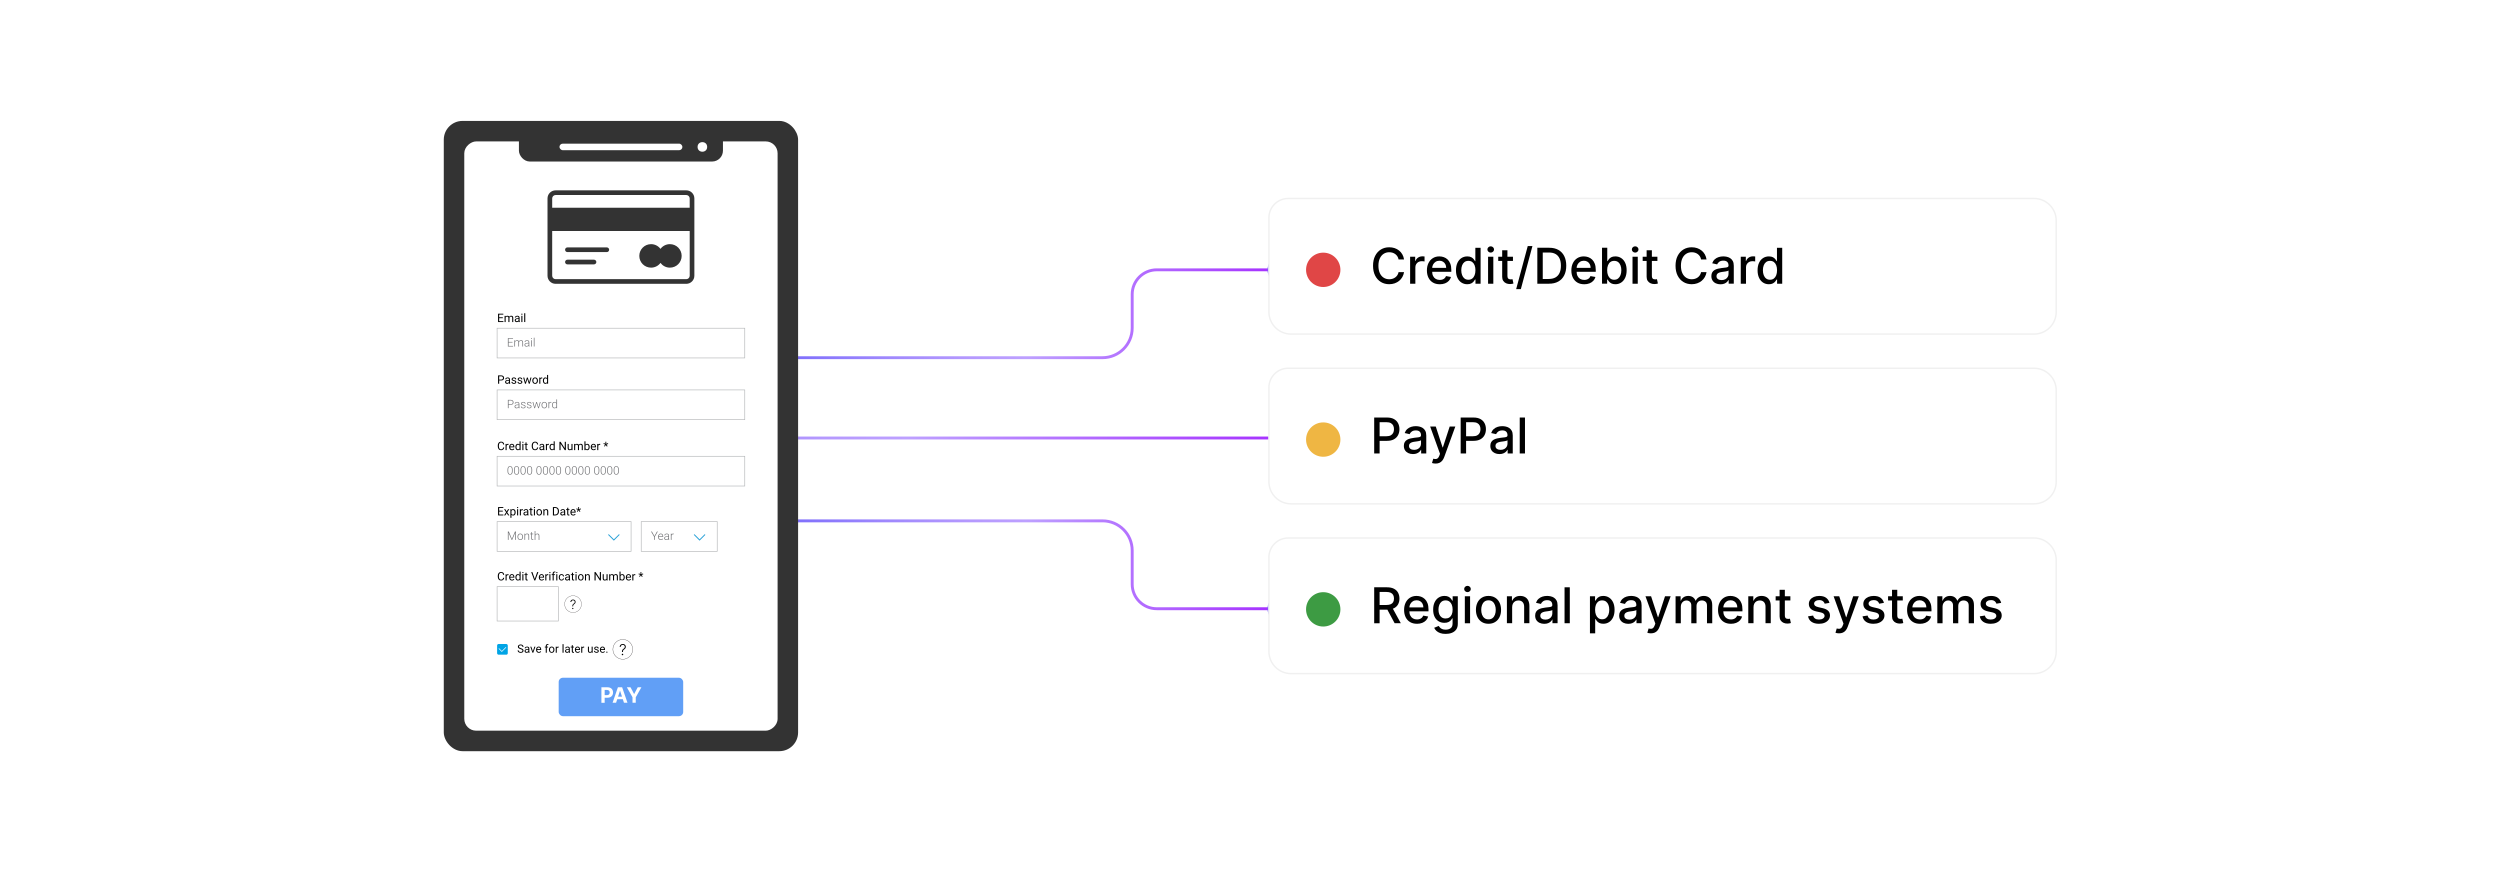 <?xml version="1.0" encoding="UTF-8"?><svg id="Layer_1" xmlns="http://www.w3.org/2000/svg" xmlns:xlink="http://www.w3.org/1999/xlink" viewBox="0 0 860 300"><defs><linearGradient id="New_Gradient_Swatch_copy" x1="180.004" y1="150.674" x2="438.712" y2="150.674" gradientUnits="userSpaceOnUse"><stop offset="0" stop-color="#786afc"/><stop offset=".022" stop-color="#7c6dfc"/><stop offset=".23" stop-color="#9f88fd"/><stop offset=".401" stop-color="#b599fe"/><stop offset=".511" stop-color="#bda0ff"/><stop offset="1" stop-color="#a632ff"/></linearGradient><linearGradient id="New_Gradient_Swatch_copy-2" x1="437.225" y1="150.674" x2="446.301" y2="150.674" xlink:href="#New_Gradient_Swatch_copy"/><linearGradient id="New_Gradient_Swatch_copy-3" x1="265.833" y1="107.932" x2="436.507" y2="107.932" xlink:href="#New_Gradient_Swatch_copy"/><linearGradient id="New_Gradient_Swatch_copy-4" x1="436.007" y1="92.819" x2="445.083" y2="92.819" xlink:href="#New_Gradient_Swatch_copy"/><linearGradient id="New_Gradient_Swatch_copy-5" x1="265.833" y1="194.286" x2="436.507" y2="194.286" xlink:href="#New_Gradient_Swatch_copy"/><linearGradient id="New_Gradient_Swatch_copy-6" x1="436.007" y1="209.399" x2="445.083" y2="209.399" xlink:href="#New_Gradient_Swatch_copy"/><filter id="outer-glow-4" filterUnits="userSpaceOnUse"><feOffset dx="0" dy="0"/><feGaussianBlur result="blur" stdDeviation="3"/><feFlood flood-color="#a83bff" flood-opacity=".27"/><feComposite in2="blur" operator="in"/><feComposite in="SourceGraphic"/></filter><filter id="outer-glow-5" filterUnits="userSpaceOnUse"><feOffset dx="0" dy="0"/><feGaussianBlur result="blur-2" stdDeviation="3"/><feFlood flood-color="#a83bff" flood-opacity=".27"/><feComposite in2="blur-2" operator="in"/><feComposite in="SourceGraphic"/></filter></defs><rect width="860" height="300" rx="5" ry="5" fill="#fff" stroke-width="0"/><line x1="180.004" y1="150.674" x2="438.712" y2="150.674" fill="none" stroke="url(#New_Gradient_Swatch_copy)" stroke-miterlimit="10"/><circle cx="441.763" cy="150.674" r="4.038" fill="none" stroke="url(#New_Gradient_Swatch_copy-2)" stroke-miterlimit="10"/><path d="M265.833,123.045h113.434c5.637,0,10.207-4.57,10.207-10.207v-11.589c0-4.656,3.774-8.43,8.43-8.43h38.603" fill="none" stroke="url(#New_Gradient_Swatch_copy-3)" stroke-miterlimit="10"/><circle cx="440.545" cy="92.819" r="4.038" fill="none" stroke="url(#New_Gradient_Swatch_copy-4)" stroke-miterlimit="10"/><path d="M265.833,179.173h113.434c5.637,0,10.207,4.57,10.207,10.207v11.589c0,4.656,3.774,8.43,8.43,8.43h38.603" fill="none" stroke="url(#New_Gradient_Swatch_copy-5)" stroke-miterlimit="10"/><circle cx="440.545" cy="209.399" r="4.038" fill="none" stroke="url(#New_Gradient_Swatch_copy-6)" stroke-miterlimit="10"/><g filter="url(#outer-glow-4)"><path d="M443.141,68.278h256.575c4.207,0,7.622,3.415,7.622,7.622v31.402c0,4.207-3.415,7.622-7.622,7.622h-255.586c-4.207,0-7.622-3.415-7.622-7.622v-32.391c0-3.661,2.972-6.633,6.633-6.633Z" fill="#fff" stroke="#f0f0f0" stroke-miterlimit="10" stroke-width=".5"/><path d="M482.992,89.252h-1.885c-.072-.402-.207-.757-.404-1.062s-.438-.565-.725-.778c-.285-.214-.604-.375-.955-.483-.353-.108-.727-.163-1.121-.163-.713,0-1.35.179-1.91.537-.562.358-1.004.884-1.328,1.576s-.486,1.537-.486,2.535c0,1.006.162,1.855.486,2.548s.768,1.215,1.33,1.569c.565.354,1.197.531,1.902.531.391,0,.762-.054,1.113-.16.353-.106.672-.265.957-.474.287-.209.529-.466.729-.769s.336-.653.412-1.048l1.885.006c-.102.608-.295,1.167-.582,1.676-.289.509-.656.947-1.105,1.316-.449.368-.961.652-1.537.854-.574.201-1.203.302-1.883.302-1.07,0-2.025-.254-2.861-.764-.838-.509-1.496-1.238-1.977-2.188-.482-.949-.723-2.082-.723-3.398,0-1.32.242-2.454.725-3.401.482-.948,1.143-1.677,1.98-2.186.838-.51,1.789-.764,2.856-.764.656,0,1.27.094,1.838.28.57.188,1.082.461,1.537.821s.83.799,1.129,1.316c.297.517.498,1.107.604,1.772Z" stroke-width="0"/><path d="M485.08,97.594v-9.273h1.744v1.473h.098c.168-.499.467-.893.896-1.18.428-.288.914-.432,1.457-.432.113,0,.246.004.402.012.154.008.275.019.365.03v1.727c-.072-.021-.201-.043-.387-.069s-.371-.039-.555-.039c-.428,0-.807.09-1.139.269s-.596.427-.787.742c-.193.316-.291.676-.291,1.078v5.662h-1.805Z" stroke-width="0"/><path d="M495.271,97.782c-.914,0-1.699-.196-2.357-.589s-1.166-.945-1.522-1.66c-.357-.714-.535-1.553-.535-2.515,0-.949.178-1.786.535-2.511.355-.725.856-1.29,1.496-1.696.643-.407,1.395-.61,2.256-.61.523,0,1.029.087,1.522.26.49.173.932.445,1.322.815.389.37.697.85.924,1.44.225.59.338,1.305.338,2.147v.64h-7.371v-1.353h5.602c0-.475-.096-.896-.289-1.265s-.465-.659-.812-.872c-.348-.214-.756-.32-1.223-.32-.508,0-.949.124-1.324.371-.377.248-.668.57-.871.967-.203.396-.305.825-.305,1.288v1.057c0,.62.109,1.147.33,1.582.219.435.525.766.92.993s.856.341,1.383.341c.342,0,.654-.049.935-.147s.525-.247.731-.444.363-.44.471-.731l1.709.308c-.137.504-.381.943-.734,1.319-.352.377-.793.668-1.322.876-.529.207-1.131.31-1.807.31Z" stroke-width="0"/><path d="M504.73,97.776c-.748,0-1.416-.192-2-.577-.586-.384-1.045-.934-1.377-1.647-.332-.715-.498-1.573-.498-2.575s.168-1.859.504-2.571c.336-.713.799-1.258,1.385-1.637.588-.378,1.254-.567,1.998-.567.576,0,1.041.096,1.393.287s.625.413.82.667.348.477.457.67h.107v-4.594h1.805v12.363h-1.762v-1.442h-.15c-.109.197-.266.423-.469.676-.203.254-.482.475-.836.664s-.812.284-1.377.284ZM505.129,96.236c.519,0,.959-.138,1.32-.413.359-.275.633-.659.82-1.15s.281-1.062.281-1.714c0-.644-.094-1.208-.277-1.69-.185-.483-.457-.859-.816-1.129-.357-.27-.801-.404-1.328-.404-.543,0-.996.141-1.357.422-.363.282-.635.666-.818,1.153s-.275,1.036-.275,1.648c0,.619.094,1.177.279,1.672.184.495.459.887.822,1.174.365.288.815.432,1.35.432Z" stroke-width="0"/><path d="M512.808,86.891c-.315,0-.584-.105-.807-.317-.223-.211-.334-.464-.334-.757,0-.298.111-.553.334-.764.223-.212.492-.317.807-.317.312,0,.582.105.805.317.225.211.336.466.336.764,0,.293-.111.546-.336.757-.223.212-.492.317-.805.317ZM511.896,97.594v-9.273h1.805v9.273h-1.805Z" stroke-width="0"/><path d="M520.457,88.322v1.449h-5.066v-1.449h5.066ZM516.75,86.1h1.805v8.771c0,.351.053.613.156.788.105.175.242.294.408.356.168.062.35.094.547.094.144,0,.272-.011.381-.03.107-.021.191-.036.252-.049l.326,1.491c-.103.04-.254.082-.445.124-.193.042-.435.065-.725.069-.477.008-.918-.076-1.328-.254-.412-.177-.744-.45-.996-.82-.254-.371-.381-.836-.381-1.395v-9.146Z" stroke-width="0"/><path d="M527.156,84.651l-3.984,14.803h-1.611l3.984-14.803h1.611Z" stroke-width="0"/><path d="M532.843,97.594h-4.002v-12.363h4.129c1.213,0,2.252.246,3.121.739s1.537,1.199,2.002,2.119.697,2.022.697,3.306c0,1.287-.234,2.394-.703,3.32-.469.925-1.147,1.637-2.031,2.134-.887.497-1.957.745-3.213.745ZM530.707,95.965h2.035c.941,0,1.725-.178,2.348-.534.625-.356,1.092-.873,1.4-1.552.31-.678.465-1.506.465-2.483,0-.971-.152-1.793-.461-2.47-.309-.676-.766-1.19-1.373-1.539-.607-.351-1.363-.525-2.264-.525h-2.15v9.104Z" stroke-width="0"/><path d="M544.961,97.782c-.914,0-1.699-.196-2.357-.589s-1.166-.945-1.522-1.66c-.357-.714-.535-1.553-.535-2.515,0-.949.178-1.786.535-2.511.355-.725.856-1.29,1.496-1.696.643-.407,1.395-.61,2.256-.61.523,0,1.029.087,1.522.26.49.173.932.445,1.322.815.389.37.697.85.924,1.44.225.59.338,1.305.338,2.147v.64h-7.371v-1.353h5.602c0-.475-.096-.896-.289-1.265s-.465-.659-.812-.872c-.348-.214-.756-.32-1.223-.32-.508,0-.949.124-1.324.371-.377.248-.668.57-.871.967-.203.396-.305.825-.305,1.288v1.057c0,.62.109,1.147.33,1.582.219.435.525.766.92.993s.856.341,1.383.341c.342,0,.654-.049.935-.147s.525-.247.731-.444.363-.44.471-.731l1.709.308c-.137.504-.381.943-.734,1.319-.352.377-.793.668-1.322.876-.529.207-1.131.31-1.807.31Z" stroke-width="0"/><path d="M551.093,97.594v-12.363h1.805v4.594h.109c.105-.193.256-.416.453-.67s.471-.476.82-.667.812-.287,1.389-.287c.748,0,1.416.19,2.004.567.588.379,1.051.924,1.387,1.637.336.712.504,1.569.504,2.571s-.168,1.86-.502,2.575c-.334.714-.793,1.264-1.377,1.647-.582.385-1.248.577-1.998.577-.562,0-1.023-.095-1.379-.284s-.635-.41-.836-.664c-.201-.253-.355-.478-.465-.676h-.15v1.442h-1.764ZM552.863,92.959c0,.651.094,1.223.283,1.714s.463.875.82,1.15c.359.275.797.413,1.316.413.539,0,.99-.144,1.353-.432.361-.287.637-.679.824-1.174.185-.495.279-1.053.279-1.672,0-.612-.092-1.161-.273-1.648-.184-.487-.457-.871-.822-1.153-.363-.281-.818-.422-1.361-.422-.523,0-.965.135-1.324.404-.361.27-.633.645-.818,1.129-.185.482-.277,1.046-.277,1.69Z" stroke-width="0"/><path d="M562.498,86.891c-.315,0-.584-.105-.807-.317-.223-.211-.334-.464-.334-.757,0-.298.111-.553.334-.764.223-.212.492-.317.807-.317.312,0,.582.105.805.317.225.211.336.466.336.764,0,.293-.111.546-.336.757-.223.212-.492.317-.805.317ZM561.586,97.594v-9.273h1.805v9.273h-1.805Z" stroke-width="0"/><path d="M570.146,88.322v1.449h-5.066v-1.449h5.066ZM566.439,86.1h1.805v8.771c0,.351.053.613.156.788.105.175.242.294.408.356.168.062.35.094.547.094.144,0,.272-.011.381-.03.107-.021.191-.036.252-.049l.326,1.491c-.103.04-.254.082-.445.124-.193.042-.435.065-.725.069-.477.008-.918-.076-1.328-.254-.412-.177-.744-.45-.996-.82-.254-.371-.381-.836-.381-1.395v-9.146Z" stroke-width="0"/><path d="M587.054,89.252h-1.883c-.072-.402-.207-.757-.404-1.062s-.44-.565-.725-.778c-.285-.214-.606-.375-.957-.483s-.725-.163-1.119-.163c-.713,0-1.35.179-1.912.537-.56.358-1.004.884-1.328,1.576-.322.692-.484,1.537-.484,2.535,0,1.006.162,1.855.484,2.548.324.692.768,1.215,1.332,1.569.562.354,1.197.531,1.902.531.389,0,.762-.054,1.113-.16s.67-.265.957-.474c.285-.209.527-.466.727-.769s.338-.653.414-1.048l1.883.006c-.1.608-.295,1.167-.582,1.676s-.656.947-1.105,1.316c-.447.368-.961.652-1.535.854-.576.201-1.203.302-1.885.302-1.07,0-2.023-.254-2.861-.764-.836-.509-1.496-1.238-1.977-2.188-.48-.949-.721-2.082-.721-3.398,0-1.32.24-2.454.725-3.401.482-.948,1.143-1.677,1.978-2.186.838-.51,1.789-.764,2.856-.764.656,0,1.27.094,1.84.28.568.188,1.08.461,1.535.821s.832.799,1.129,1.316c.299.517.5,1.107.604,1.772Z" stroke-width="0"/><path d="M591.842,97.799c-.588,0-1.119-.109-1.594-.328-.475-.22-.85-.539-1.125-.957-.275-.419-.414-.932-.414-1.54,0-.522.1-.953.303-1.292.201-.338.473-.606.815-.803s.725-.346,1.147-.446.854-.178,1.293-.23c.555-.065,1.006-.118,1.352-.16s.598-.111.754-.208c.158-.097.236-.254.236-.471v-.043c0-.527-.148-.935-.443-1.226-.297-.289-.736-.435-1.32-.435-.607,0-1.086.134-1.434.401-.348.269-.588.565-.721.891l-1.697-.386c.201-.564.496-1.02.885-1.368.389-.348.836-.602,1.344-.76.506-.159,1.039-.239,1.6-.239.369,0,.764.044,1.18.13.416.087.807.245,1.172.475.363.229.662.556.896.981.232.425.35.975.35,1.651v6.157h-1.762v-1.268h-.074c-.115.233-.291.463-.523.689-.234.226-.535.412-.9.561-.367.148-.805.223-1.316.223ZM592.234,96.351c.5,0,.928-.099,1.283-.296s.627-.456.815-.775c.188-.32.281-.663.281-1.029v-1.195c-.065.064-.188.123-.371.178s-.393.101-.625.139c-.234.038-.461.072-.682.102-.223.03-.408.056-.557.075-.35.045-.668.119-.957.224-.287.104-.516.255-.688.45s-.256.453-.256.775c0,.447.164.784.494,1.012.33.227.75.341,1.262.341Z" stroke-width="0"/><path d="M598.822,97.594v-9.273h1.744v1.473h.096c.17-.499.469-.893.896-1.18.43-.288.916-.432,1.459-.432.111,0,.246.004.4.012.156.008.277.019.365.03v1.727c-.072-.021-.201-.043-.387-.069-.184-.026-.369-.039-.555-.039-.426,0-.807.09-1.139.269s-.594.427-.787.742c-.193.316-.289.676-.289,1.078v5.662h-1.805Z" stroke-width="0"/><path d="M608.486,97.776c-.748,0-1.416-.192-2.002-.577-.586-.384-1.045-.934-1.377-1.647-.332-.715-.498-1.573-.498-2.575s.168-1.859.506-2.571c.336-.713.797-1.258,1.385-1.637.588-.378,1.254-.567,1.998-.567.576,0,1.039.096,1.391.287.353.191.627.413.822.667s.348.477.455.67h.109v-4.594h1.805v12.363h-1.764v-1.442h-.15c-.107.197-.264.423-.467.676-.203.254-.482.475-.836.664-.355.19-.815.284-1.377.284ZM608.885,96.236c.519,0,.959-.138,1.318-.413.361-.275.635-.659.822-1.15.185-.491.279-1.062.279-1.714,0-.644-.092-1.208-.277-1.69-.185-.483-.457-.859-.815-1.129-.359-.27-.801-.404-1.328-.404-.543,0-.996.141-1.359.422-.361.282-.635.666-.816,1.153-.184.487-.275,1.036-.275,1.648,0,.619.092,1.177.277,1.672s.459.887.824,1.174c.363.288.815.432,1.35.432Z" stroke-width="0"/><circle cx="455.193" cy="92.819" r="5.909" fill="#e04646" stroke-width="0"/><path d="M443.141,126.677h256.575c4.207,0,7.622,3.415,7.622,7.622v31.402c0,4.207-3.415,7.622-7.622,7.622h-255.586c-4.207,0-7.622-3.415-7.622-7.622v-32.391c0-3.661,2.972-6.633,6.633-6.633Z" fill="#fff" stroke="#f0f0f0" stroke-miterlimit="10" stroke-width=".5"/><path d="M472.722,155.994v-12.364h4.408c.961,0,1.758.176,2.391.525.631.351,1.103.828,1.418,1.434.315.606.471,1.287.471,2.044,0,.761-.158,1.443-.475,2.05-.315.606-.791,1.084-1.424,1.437-.635.352-1.43.528-2.389.528h-3.029v-1.582h2.861c.607,0,1.1-.105,1.478-.316.379-.212.656-.5.834-.866.176-.366.266-.783.266-1.25s-.09-.882-.266-1.244c-.178-.361-.457-.645-.836-.851-.381-.205-.881-.308-1.5-.308h-2.344v10.764h-1.865Z" stroke-width="0"/><path d="M486.058,156.199c-.588,0-1.119-.109-1.594-.329s-.85-.538-1.125-.957c-.275-.418-.414-.932-.414-1.539,0-.523.1-.954.303-1.292.201-.338.473-.606.815-.803s.725-.347,1.147-.447.854-.177,1.293-.23c.555-.064,1.006-.117,1.352-.159.346-.043.598-.112.754-.209.158-.097.236-.253.236-.471v-.042c0-.527-.148-.935-.443-1.226-.297-.29-.736-.435-1.32-.435-.607,0-1.086.134-1.434.401s-.588.565-.721.891l-1.697-.387c.201-.564.496-1.02.885-1.367s.836-.602,1.344-.761c.506-.159,1.039-.238,1.6-.238.369,0,.764.043,1.18.13.416.086.807.244,1.172.474.363.23.662.557.896.981.232.424.35.975.35,1.65v6.158h-1.762v-1.268h-.074c-.115.233-.291.463-.523.688-.234.226-.535.413-.9.561-.367.149-.805.224-1.316.224ZM486.451,154.75c.5,0,.928-.099,1.283-.296.355-.196.627-.455.815-.775s.281-.663.281-1.029v-1.195c-.065.065-.188.124-.371.178-.184.055-.393.101-.625.14-.234.038-.461.072-.682.102-.223.03-.408.055-.557.075-.35.044-.668.119-.957.224-.287.104-.516.254-.688.449s-.256.454-.256.776c0,.446.164.783.494,1.011s.75.341,1.262.341Z" stroke-width="0"/><path d="M493.84,159.47c-.27,0-.516-.021-.736-.062-.221-.043-.387-.088-.494-.137l.434-1.478c.33.089.625.127.881.114.258-.012.486-.108.685-.289.199-.182.375-.477.529-.888l.223-.616-3.393-9.394h1.932l2.348,7.196h.098l2.348-7.196h1.938l-3.82,10.511c-.178.483-.402.893-.676,1.228s-.6.589-.979.758-.816.253-1.316.253Z" stroke-width="0"/><path d="M502.472,155.994v-12.364h4.408c.961,0,1.758.176,2.391.525.631.351,1.103.828,1.418,1.434.315.606.471,1.287.471,2.044,0,.761-.158,1.443-.475,2.05-.315.606-.791,1.084-1.424,1.437-.635.352-1.43.528-2.389.528h-3.029v-1.582h2.861c.607,0,1.1-.105,1.478-.316.379-.212.656-.5.834-.866.176-.366.266-.783.266-1.25s-.09-.882-.266-1.244c-.178-.361-.457-.645-.836-.851-.381-.205-.881-.308-1.5-.308h-2.344v10.764h-1.865Z" stroke-width="0"/><path d="M515.808,156.199c-.588,0-1.119-.109-1.594-.329s-.85-.538-1.125-.957c-.275-.418-.414-.932-.414-1.539,0-.523.1-.954.303-1.292.201-.338.473-.606.815-.803s.725-.347,1.147-.447.854-.177,1.293-.23c.555-.064,1.006-.117,1.352-.159.346-.043.598-.112.754-.209.158-.097.236-.253.236-.471v-.042c0-.527-.148-.935-.443-1.226-.297-.29-.736-.435-1.32-.435-.607,0-1.086.134-1.434.401s-.588.565-.721.891l-1.697-.387c.201-.564.496-1.02.885-1.367s.836-.602,1.344-.761c.506-.159,1.039-.238,1.6-.238.369,0,.764.043,1.18.13.416.086.807.244,1.172.474.363.23.662.557.896.981.232.424.35.975.35,1.65v6.158h-1.762v-1.268h-.074c-.115.233-.291.463-.523.688-.234.226-.535.413-.9.561-.367.149-.805.224-1.316.224ZM516.201,154.75c.5,0,.928-.099,1.283-.296.355-.196.627-.455.815-.775s.281-.663.281-1.029v-1.195c-.065.065-.188.124-.371.178-.184.055-.393.101-.625.14-.234.038-.461.072-.682.102-.223.03-.408.055-.557.075-.35.044-.668.119-.957.224-.287.104-.516.254-.688.449s-.256.454-.256.776c0,.446.164.783.494,1.011s.75.341,1.262.341Z" stroke-width="0"/><path d="M524.592,143.63v12.364h-1.805v-12.364h1.805Z" stroke-width="0"/><circle cx="455.193" cy="151.218" r="5.909" fill="#efb643" stroke-width="0"/><path d="M443.141,185.076h256.575c4.207,0,7.622,3.415,7.622,7.622v31.402c0,4.207-3.415,7.622-7.622,7.622h-255.586c-4.207,0-7.622-3.415-7.622-7.622v-32.391c0-3.661,2.972-6.633,6.633-6.633Z" fill="#fff" stroke="#f0f0f0" stroke-miterlimit="10" stroke-width=".5"/><path d="M472.722,214.392v-12.363h4.408c.957,0,1.752.165,2.387.495s1.107.785,1.422,1.367.471,1.253.471,2.014c0,.756-.158,1.421-.475,1.995-.315.573-.791,1.019-1.424,1.337-.635.318-1.43.477-2.389.477h-3.338v-1.605h3.17c.604,0,1.096-.087,1.477-.26.379-.173.658-.425.836-.755.176-.329.266-.726.266-1.188,0-.467-.09-.872-.27-1.214s-.459-.605-.838-.788c-.381-.183-.879-.274-1.494-.274h-2.344v10.764h-1.865ZM478.826,208.814l3.055,5.578h-2.125l-2.994-5.578h2.064Z" stroke-width="0"/><path d="M487.424,214.58c-.914,0-1.699-.196-2.357-.589s-1.166-.945-1.522-1.66c-.357-.714-.535-1.553-.535-2.515,0-.949.178-1.786.535-2.511.355-.725.856-1.29,1.496-1.696.643-.407,1.395-.61,2.256-.61.523,0,1.029.087,1.522.26.49.173.932.445,1.322.815.389.37.697.85.924,1.44.225.59.338,1.305.338,2.147v.64h-7.371v-1.353h5.602c0-.475-.096-.896-.289-1.265s-.465-.659-.812-.872c-.348-.214-.756-.32-1.223-.32-.508,0-.949.124-1.324.371-.377.248-.668.57-.871.967-.203.396-.305.825-.305,1.288v1.057c0,.62.109,1.147.33,1.582.219.435.525.766.92.993s.856.341,1.383.341c.342,0,.654-.049.935-.147s.525-.247.731-.444.363-.44.471-.731l1.709.308c-.137.504-.381.943-.734,1.319-.352.377-.793.668-1.322.876-.529.207-1.131.31-1.807.31Z" stroke-width="0"/><path d="M497.299,218.063c-.736,0-1.369-.097-1.898-.29s-.961-.449-1.295-.767c-.334-.318-.584-.666-.748-1.044l1.551-.641c.109.178.254.365.438.565s.434.369.748.511c.316.141.725.211,1.223.211.685,0,1.25-.166,1.697-.498s.67-.86.67-1.585v-1.823h-.115c-.107.197-.264.417-.467.658s-.482.451-.836.628c-.355.177-.816.266-1.383.266-.732,0-1.393-.172-1.977-.516-.586-.345-1.049-.854-1.389-1.527-.342-.675-.512-1.505-.512-2.49,0-.986.168-1.832.506-2.536.336-.704.797-1.244,1.385-1.621.588-.376,1.254-.565,1.998-.565.576,0,1.041.096,1.395.287s.631.413.83.667.353.477.461.67h.133v-1.503h1.77v9.477c0,.797-.185,1.451-.555,1.963-.371.511-.871.889-1.5,1.135-.631.245-1.34.368-2.129.368ZM497.281,212.756c.519,0,.959-.122,1.318-.365.361-.243.635-.594.822-1.051.185-.456.279-1.005.279-1.645,0-.624-.092-1.174-.277-1.648s-.457-.846-.815-1.113c-.359-.268-.801-.401-1.328-.401-.543,0-.996.14-1.359.419-.361.28-.635.659-.816,1.138-.184.479-.275,1.015-.275,1.606,0,.607.092,1.141.277,1.6s.459.817.824,1.074c.363.258.815.387,1.35.387Z" stroke-width="0"/><path d="M504.814,203.689c-.312,0-.582-.105-.805-.317-.225-.211-.336-.464-.336-.757,0-.298.111-.553.336-.764.223-.212.492-.317.805-.317.315,0,.584.105.807.317.223.211.334.466.334.764,0,.293-.111.546-.334.757-.223.212-.492.317-.807.317ZM503.904,214.392v-9.273h1.805v9.273h-1.805Z" stroke-width="0"/><path d="M512.041,214.58c-.869,0-1.627-.199-2.275-.598s-1.15-.956-1.51-1.672c-.357-.717-.537-1.554-.537-2.512,0-.962.18-1.803.537-2.523.359-.721.861-1.28,1.51-1.679s1.406-.598,2.275-.598,1.629.199,2.277.598c.646.398,1.15.958,1.508,1.679.359.721.537,1.562.537,2.523,0,.958-.178,1.795-.537,2.512-.357.716-.861,1.273-1.508,1.672-.648.398-1.408.598-2.277.598ZM512.047,213.064c.565,0,1.031-.148,1.402-.446.369-.298.644-.694.822-1.19.18-.495.27-1.04.27-1.636,0-.592-.09-1.136-.27-1.633-.178-.497-.453-.896-.822-1.199-.371-.302-.838-.452-1.402-.452-.566,0-1.037.15-1.408.452-.373.303-.648.702-.828,1.199-.178.497-.268,1.041-.268,1.633,0,.596.09,1.141.268,1.636.18.495.455.892.828,1.19.371.298.842.446,1.408.446Z" stroke-width="0"/><path d="M520.179,208.886v5.506h-1.805v-9.273h1.732v1.509h.113c.215-.49.549-.885,1.006-1.183s1.033-.447,1.73-.447c.631,0,1.184.132,1.66.396.475.264.842.655,1.103,1.175.262.519.393,1.161.393,1.926v5.897h-1.805v-5.681c0-.672-.176-1.198-.525-1.578-.35-.381-.832-.571-1.443-.571-.418,0-.789.091-1.113.273-.324.181-.58.445-.768.794-.185.348-.279.768-.279,1.258Z" stroke-width="0"/><path d="M531.226,214.597c-.588,0-1.119-.109-1.594-.328-.475-.22-.85-.539-1.125-.957-.275-.419-.414-.932-.414-1.54,0-.522.1-.953.303-1.292.201-.338.473-.606.815-.803s.725-.346,1.147-.446.854-.178,1.293-.23c.555-.065,1.006-.118,1.352-.16s.598-.111.754-.208c.158-.097.236-.254.236-.471v-.043c0-.527-.148-.935-.443-1.226-.297-.289-.736-.435-1.32-.435-.607,0-1.086.134-1.434.401-.348.269-.588.565-.721.891l-1.697-.386c.201-.564.496-1.02.885-1.368.389-.348.836-.602,1.344-.76.506-.159,1.039-.239,1.6-.239.369,0,.764.044,1.18.13.416.087.807.245,1.172.475.363.229.662.556.896.981.232.425.35.975.35,1.651v6.157h-1.762v-1.268h-.074c-.115.233-.291.463-.523.689-.234.226-.535.412-.9.561-.367.148-.805.223-1.316.223ZM531.619,213.149c.5,0,.928-.099,1.283-.296s.627-.456.815-.775c.188-.32.281-.663.281-1.029v-1.195c-.065.064-.188.123-.371.178s-.393.101-.625.139c-.234.038-.461.072-.682.102-.223.03-.408.056-.557.075-.35.045-.668.119-.957.224-.287.104-.516.255-.688.45s-.256.453-.256.775c0,.447.164.784.494,1.012.33.227.75.341,1.262.341Z" stroke-width="0"/><path d="M540.01,202.029v12.363h-1.805v-12.363h1.805Z" stroke-width="0"/><path d="M546.941,217.87v-12.75h1.762v1.503h.15c.105-.193.256-.416.453-.67s.471-.476.822-.667c.35-.191.812-.287,1.387-.287.75,0,1.418.19,2.006.567.586.379,1.049.924,1.385,1.637.336.712.504,1.569.504,2.571s-.166,1.86-.5,2.575c-.336.714-.793,1.264-1.377,1.647-.584.385-1.25.577-1.998.577-.565,0-1.023-.095-1.381-.284-.355-.19-.635-.41-.836-.664-.201-.253-.355-.478-.465-.676h-.107v4.92h-1.805ZM548.709,209.756c0,.651.096,1.223.283,1.714.19.491.463.875.822,1.15.357.275.797.413,1.316.413.539,0,.99-.144,1.352-.432.361-.287.637-.679.824-1.174s.281-1.053.281-1.672c0-.612-.092-1.161-.275-1.648s-.457-.871-.82-1.153c-.365-.281-.818-.422-1.361-.422-.523,0-.965.135-1.326.404-.359.27-.633.645-.818,1.129-.184.482-.277,1.046-.277,1.69Z" stroke-width="0"/><path d="M560.131,214.597c-.588,0-1.119-.109-1.594-.328-.475-.22-.85-.539-1.125-.957-.275-.419-.414-.932-.414-1.54,0-.522.1-.953.303-1.292.201-.338.473-.606.815-.803s.725-.346,1.147-.446.854-.178,1.293-.23c.555-.065,1.006-.118,1.352-.16s.598-.111.754-.208c.158-.097.236-.254.236-.471v-.043c0-.527-.148-.935-.443-1.226-.297-.289-.736-.435-1.32-.435-.607,0-1.086.134-1.434.401-.348.269-.588.565-.721.891l-1.697-.386c.201-.564.496-1.02.885-1.368.389-.348.836-.602,1.344-.76.506-.159,1.039-.239,1.6-.239.369,0,.764.044,1.18.13.416.087.807.245,1.172.475.363.229.662.556.896.981.232.425.35.975.35,1.651v6.157h-1.762v-1.268h-.074c-.115.233-.291.463-.523.689-.234.226-.535.412-.9.561-.367.148-.805.223-1.316.223ZM560.523,213.149c.5,0,.928-.099,1.283-.296s.627-.456.815-.775c.188-.32.281-.663.281-1.029v-1.195c-.065.064-.188.123-.371.178s-.393.101-.625.139c-.234.038-.461.072-.682.102-.223.03-.408.056-.557.075-.35.045-.668.119-.957.224-.287.104-.516.255-.688.45s-.256.453-.256.775c0,.447.164.784.494,1.012.33.227.75.341,1.262.341Z" stroke-width="0"/><path d="M567.912,217.87c-.27,0-.516-.021-.736-.064s-.387-.088-.494-.136l.434-1.48c.33.089.625.127.881.115.258-.012.486-.108.685-.29.199-.181.375-.477.529-.888l.223-.615-3.393-9.394h1.932l2.348,7.196h.098l2.348-7.196h1.938l-3.82,10.511c-.178.482-.402.892-.676,1.228-.273.336-.6.588-.979.757s-.816.254-1.316.254Z" stroke-width="0"/><path d="M576.4,214.392v-9.273h1.732v1.509h.115c.193-.511.508-.91.947-1.198.44-.287.965-.432,1.576-.432.619,0,1.139.145,1.56.435.42.29.731.689.932,1.195h.098c.221-.494.572-.89,1.057-1.185.482-.296,1.059-.444,1.727-.444.84,0,1.527.264,2.061.791s.801,1.322.801,2.385v6.218h-1.805v-6.049c0-.628-.172-1.083-.514-1.364s-.75-.423-1.227-.423c-.586,0-1.043.181-1.369.541-.326.359-.49.821-.49,1.385v5.91h-1.799v-6.163c0-.504-.156-.908-.471-1.214-.312-.306-.723-.459-1.225-.459-.342,0-.658.09-.945.269-.287.18-.519.428-.693.746-.176.317-.264.685-.264,1.105v5.717h-1.805Z" stroke-width="0"/><path d="M595.418,214.58c-.914,0-1.699-.196-2.357-.589s-1.166-.945-1.522-1.66c-.357-.714-.535-1.553-.535-2.515,0-.949.178-1.786.535-2.511.355-.725.856-1.29,1.496-1.696.643-.407,1.395-.61,2.256-.61.523,0,1.029.087,1.522.26.49.173.932.445,1.322.815.389.37.697.85.924,1.44.225.59.338,1.305.338,2.147v.64h-7.371v-1.353h5.602c0-.475-.096-.896-.289-1.265s-.465-.659-.812-.872c-.348-.214-.756-.32-1.223-.32-.508,0-.949.124-1.324.371-.377.248-.668.57-.871.967-.203.396-.305.825-.305,1.288v1.057c0,.62.109,1.147.33,1.582.219.435.525.766.92.993s.856.341,1.383.341c.342,0,.654-.049.935-.147s.525-.247.731-.444.363-.44.471-.731l1.709.308c-.137.504-.381.943-.734,1.319-.352.377-.793.668-1.322.876-.529.207-1.131.31-1.807.31Z" stroke-width="0"/><path d="M603.211,208.886v5.506h-1.805v-9.273h1.732v1.509h.113c.215-.49.549-.885,1.006-1.183s1.033-.447,1.73-.447c.631,0,1.184.132,1.66.396.475.264.842.655,1.103,1.175.262.519.393,1.161.393,1.926v5.897h-1.805v-5.681c0-.672-.176-1.198-.525-1.578-.35-.381-.832-.571-1.443-.571-.418,0-.789.091-1.113.273-.324.181-.58.445-.768.794-.185.348-.279.768-.279,1.258Z" stroke-width="0"/><path d="M615.889,205.12v1.449h-5.066v-1.449h5.066ZM612.181,202.898h1.805v8.771c0,.351.053.613.156.788.105.175.242.294.408.356.168.062.35.094.547.094.144,0,.272-.011.381-.03.107-.021.191-.036.252-.049l.326,1.491c-.103.04-.254.082-.445.124-.193.042-.435.065-.725.069-.477.008-.918-.076-1.328-.254-.412-.177-.744-.45-.996-.82-.254-.371-.381-.836-.381-1.395v-9.146Z" stroke-width="0"/><path d="M629.332,207.383l-1.635.29c-.07-.209-.178-.408-.324-.598s-.346-.344-.594-.465c-.25-.121-.562-.182-.935-.182-.512,0-.94.114-1.281.342s-.512.519-.512.878c0,.31.113.56.344.749.229.189.6.344,1.111.465l1.473.338c.854.197,1.488.501,1.906.911.42.411.629.944.629,1.601,0,.555-.16,1.049-.48,1.481s-.764.771-1.334,1.018c-.57.245-1.228.368-1.977.368-1.039,0-1.887-.223-2.541-.667-.656-.445-1.059-1.078-1.209-1.898l1.746-.266c.107.454.332.798.67,1.029s.777.347,1.322.347c.592,0,1.065-.124,1.418-.371.353-.248.531-.551.531-.908,0-.29-.107-.534-.322-.731-.217-.197-.545-.347-.988-.447l-1.568-.344c-.865-.197-1.506-.512-1.918-.942s-.619-.976-.619-1.636c0-.547.154-1.026.459-1.437.307-.411.729-.731,1.268-.963.541-.231,1.158-.348,1.853-.348,1.002,0,1.791.217,2.367.649s.955,1.011,1.141,1.735Z" stroke-width="0"/><path d="M632.635,217.87c-.27,0-.516-.021-.736-.064-.223-.042-.387-.088-.496-.136l.435-1.48c.33.089.623.127.881.115s.486-.108.685-.29c.199-.181.375-.477.527-.888l.225-.615-3.393-9.394h1.932l2.348,7.196h.096l2.35-7.196h1.938l-3.822,10.511c-.176.482-.402.892-.676,1.228-.273.336-.6.588-.977.757-.379.169-.818.254-1.316.254Z" stroke-width="0"/><path d="M648.07,207.383l-1.635.29c-.07-.209-.178-.408-.324-.598s-.346-.344-.594-.465c-.25-.121-.562-.182-.935-.182-.512,0-.94.114-1.281.342s-.512.519-.512.878c0,.31.113.56.344.749.229.189.6.344,1.111.465l1.473.338c.854.197,1.488.501,1.906.911.42.411.629.944.629,1.601,0,.555-.16,1.049-.48,1.481s-.764.771-1.334,1.018c-.57.245-1.228.368-1.977.368-1.039,0-1.887-.223-2.541-.667-.656-.445-1.059-1.078-1.209-1.898l1.746-.266c.107.454.332.798.67,1.029s.777.347,1.322.347c.592,0,1.065-.124,1.418-.371.353-.248.531-.551.531-.908,0-.29-.107-.534-.322-.731-.217-.197-.545-.347-.988-.447l-1.568-.344c-.865-.197-1.506-.512-1.918-.942s-.619-.976-.619-1.636c0-.547.154-1.026.459-1.437.307-.411.729-.731,1.268-.963.541-.231,1.158-.348,1.853-.348,1.002,0,1.791.217,2.367.649s.955,1.011,1.141,1.735Z" stroke-width="0"/><path d="M654.56,205.12v1.449h-5.066v-1.449h5.066ZM650.853,202.898h1.805v8.771c0,.351.053.613.156.788.105.175.242.294.408.356.168.062.35.094.547.094.144,0,.272-.011.381-.03.107-.021.191-.036.252-.049l.326,1.491c-.103.04-.254.082-.445.124-.193.042-.435.065-.725.069-.477.008-.918-.076-1.328-.254-.412-.177-.744-.45-.996-.82-.254-.371-.381-.836-.381-1.395v-9.146Z" stroke-width="0"/><path d="M660.451,214.58c-.914,0-1.699-.196-2.357-.589s-1.164-.945-1.522-1.66c-.355-.714-.533-1.553-.533-2.515,0-.949.178-1.786.533-2.511.357-.725.856-1.29,1.498-1.696.641-.407,1.393-.61,2.254-.61.523,0,1.031.087,1.522.26.492.173.932.445,1.322.815s.699.85.924,1.44.338,1.305.338,2.147v.64h-7.371v-1.353h5.602c0-.475-.096-.896-.289-1.265s-.463-.659-.812-.872c-.348-.214-.756-.32-1.223-.32-.506,0-.947.124-1.324.371-.377.248-.666.57-.869.967-.203.396-.305.825-.305,1.288v1.057c0,.62.109,1.147.328,1.582.221.435.527.766.922.993s.856.341,1.381.341c.344,0,.654-.049.938-.147.281-.099.523-.247.731-.444.205-.197.361-.44.471-.731l1.707.308c-.137.504-.381.943-.732,1.319-.352.377-.793.668-1.322.876-.529.207-1.133.31-1.809.31Z" stroke-width="0"/><path d="M666.441,214.392v-9.273h1.732v1.509h.113c.193-.511.51-.91.949-1.198.438-.287.963-.432,1.574-.432.621,0,1.141.145,1.56.435.422.29.732.689.934,1.195h.096c.223-.494.574-.89,1.057-1.185.484-.296,1.059-.444,1.727-.444.842,0,1.529.264,2.062.791s.799,1.322.799,2.385v6.218h-1.805v-6.049c0-.628-.17-1.083-.514-1.364-.342-.281-.75-.423-1.225-.423-.588,0-1.045.181-1.371.541-.326.359-.488.821-.488,1.385v5.91h-1.799v-6.163c0-.504-.156-.908-.471-1.214s-.723-.459-1.227-.459c-.342,0-.656.09-.943.269-.289.18-.519.428-.695.746-.174.317-.262.685-.262,1.105v5.717h-1.805Z" stroke-width="0"/><path d="M688.408,207.383l-1.635.29c-.07-.209-.178-.408-.324-.598s-.346-.344-.594-.465c-.25-.121-.562-.182-.935-.182-.512,0-.94.114-1.281.342s-.512.519-.512.878c0,.31.113.56.344.749.229.189.6.344,1.111.465l1.473.338c.854.197,1.488.501,1.906.911.42.411.629.944.629,1.601,0,.555-.16,1.049-.48,1.481s-.764.771-1.334,1.018c-.57.245-1.228.368-1.977.368-1.039,0-1.887-.223-2.541-.667-.656-.445-1.059-1.078-1.209-1.898l1.746-.266c.107.454.332.798.67,1.029s.777.347,1.322.347c.592,0,1.065-.124,1.418-.371.353-.248.531-.551.531-.908,0-.29-.107-.534-.322-.731-.217-.197-.545-.347-.988-.447l-1.568-.344c-.865-.197-1.506-.512-1.918-.942s-.619-.976-.619-1.636c0-.547.154-1.026.459-1.437.307-.411.729-.731,1.268-.963.541-.231,1.158-.348,1.853-.348,1.002,0,1.791.217,2.367.649s.955,1.011,1.141,1.735Z" stroke-width="0"/><circle cx="455.193" cy="209.617" r="5.909" fill="#3d9b43" stroke-width="0"/></g><g filter="url(#outer-glow-5)"><rect x="152.662" y="41.596" width="121.882" height="216.809" rx="6.446" ry="6.446" fill="#333" stroke-width="0"/><rect x="112.247" y="96.108" width="202.712" height="107.785" rx="4.093" ry="4.093" transform="translate(363.603 -63.603) rotate(90)" fill="#fff" stroke-width="0"/><rect x="178.511" y="43.419" width="70.184" height="12.147" rx="3.733" ry="3.733" fill="#333" stroke-width="0"/><rect x="192.458" y="49.418" width="42.29" height="2.249" rx="1.125" ry="1.125" fill="#fff" stroke-width="0"/><circle cx="241.615" cy="50.543" r="1.65" fill="#fff" stroke-width="0"/><path d="M223.962,83.986c1.328,0,2.508.641,3.244,1.628.736-.991,1.916-1.628,3.244-1.628,2.233,0,4.042,1.809,4.042,4.042s-1.809,4.042-4.042,4.042c-1.328,0-2.508-.641-3.244-1.628-.736.991-1.916,1.628-3.244,1.628-2.233,0-4.042-1.809-4.042-4.042,0-2.233,1.809-4.042,4.042-4.042h0ZM191.123,65.48h44.964c.765,0,1.46.312,1.961.814.502.502.814,1.201.814,1.961v26.602c0,.765-.312,1.46-.814,1.961-.502.502-1.196.818-1.961.818h-44.964c-.765,0-1.46-.312-1.961-.814-.506-.502-.818-1.196-.818-1.961v-26.602c0-.765.312-1.46.814-1.965.506-.502,1.201-.814,1.965-.814h0ZM195.194,86.72c-.444,0-.806-.362-.806-.806s.362-.806.806-.806h13.547c.444,0,.806.362.806.806s-.362.806-.806.806h-13.547ZM195.194,90.947c-.444,0-.806-.362-.806-.806s.362-.806.806-.806h9.14c.444,0,.806.362.806.806s-.362.806-.806.806h-9.14ZM189.952,71.466h47.303v-3.207c0-.321-.132-.613-.345-.826-.214-.214-.506-.345-.826-.345h-44.96c-.321,0-.613.132-.826.345-.214.214-.345.506-.345.826v3.207h0ZM237.259,79.455h-47.307v15.406c0,.321.132.613.345.826.214.214.506.345.826.345h44.964c.321,0,.613-.132.826-.345.214-.214.345-.506.345-.826v-15.406h0Z" fill="#333" fill-rule="evenodd" stroke-width="0"/><rect x="171.004" y="156.96" width="85.198" height="10.231" fill="#fff" stroke="#b2b4b6" stroke-miterlimit="10" stroke-width=".216"/><path d="M173.45,153.929c-.036.304-.147.538-.337.703-.189.165-.44.247-.752.247-.34,0-.611-.121-.816-.364-.204-.243-.307-.569-.307-.977v-.276c0-.267.048-.502.144-.704.095-.202.231-.358.405-.467s.377-.162.607-.162c.305,0,.55.085.733.255.185.171.292.406.322.707h-.381c-.033-.23-.104-.396-.214-.498-.11-.103-.264-.154-.461-.154-.242,0-.432.089-.569.269-.137.179-.206.434-.206.764v.278c0,.312.065.56.195.744.131.185.312.276.547.276.21,0,.371-.048.484-.143.112-.096.186-.262.224-.498h.381Z" stroke-width="0"/><path d="M174.941,153.034c-.055-.01-.115-.014-.18-.014-.239,0-.401.102-.487.306v1.515h-.364v-2.135h.354l.006.247c.12-.19.29-.286.51-.286.07,0,.125.009.161.027v.34Z" stroke-width="0"/><path d="M176.125,154.88c-.29,0-.525-.095-.706-.284-.182-.19-.273-.444-.273-.763v-.067c0-.212.04-.4.121-.567.081-.166.194-.296.34-.391.144-.094.303-.141.472-.141.277,0,.493.092.647.274.153.183.231.444.231.785v.151h-1.445c.005.211.066.381.184.51.118.13.268.194.449.194.129,0,.238-.026.327-.078.09-.053.168-.123.235-.21l.223.174c-.179.275-.447.412-.805.412ZM176.079,152.966c-.147,0-.271.054-.37.161-.101.106-.162.257-.185.45h1.068v-.027c-.01-.185-.06-.329-.149-.431-.09-.102-.211-.153-.363-.153Z" stroke-width="0"/><path d="M177.291,153.756c0-.327.077-.591.232-.79s.358-.299.609-.299c.25,0,.448.086.594.257v-1.113h.365v3.03h-.335l-.018-.229c-.146.179-.35.268-.61.268-.247,0-.448-.101-.605-.304-.155-.202-.233-.467-.233-.793v-.027ZM177.656,153.797c0,.242.05.432.149.568s.238.205.414.205c.231,0,.4-.103.507-.311v-.981c-.108-.201-.276-.302-.503-.302-.179,0-.318.069-.418.207-.1.139-.149.343-.149.613Z" stroke-width="0"/><path d="M179.66,152.14c0-.06.018-.109.054-.15s.09-.06.161-.06.125.019.162.06c.036.041.055.091.055.15,0,.059-.019.108-.055.147-.037.04-.091.06-.162.06s-.125-.019-.161-.06c-.036-.039-.054-.089-.054-.147ZM180.054,154.84h-.365v-2.135h.365v2.135Z" stroke-width="0"/><path d="M181.134,152.189v.517h.398v.282h-.398v1.325c0,.086.018.15.053.193.036.042.097.064.182.064.042,0,.1-.008.174-.023v.294c-.096.026-.19.039-.28.039-.163,0-.286-.049-.369-.147-.082-.099-.124-.239-.124-.42v-1.324h-.389v-.282h.389v-.517h.365Z" stroke-width="0"/><path d="M185.128,153.929c-.036.304-.147.538-.337.703-.189.165-.44.247-.752.247-.34,0-.611-.121-.816-.364-.204-.243-.307-.569-.307-.977v-.276c0-.267.048-.502.144-.704.095-.202.231-.358.405-.467s.377-.162.607-.162c.305,0,.55.085.733.255.185.171.292.406.322.707h-.381c-.033-.23-.104-.396-.214-.498-.11-.103-.264-.154-.461-.154-.242,0-.432.089-.569.269-.137.179-.206.434-.206.764v.278c0,.312.065.56.195.744.131.185.312.276.547.276.21,0,.371-.048.484-.143.112-.096.186-.262.224-.498h.381Z" stroke-width="0"/><path d="M186.905,154.84c-.021-.042-.038-.117-.051-.225-.17.176-.373.264-.608.264-.21,0-.383-.06-.518-.178-.135-.119-.202-.271-.202-.453,0-.223.085-.395.254-.518s.406-.185.713-.185h.355v-.168c0-.127-.039-.229-.115-.305-.076-.075-.189-.113-.337-.113-.13,0-.239.033-.327.099-.089.065-.133.145-.133.238h-.366c0-.106.037-.209.113-.309.075-.099.178-.178.308-.235.129-.058.272-.087.427-.087.246,0,.439.061.578.185s.212.292.217.508v.982c0,.196.025.352.075.468v.031h-.383ZM186.3,154.562c.114,0,.223-.029.325-.089.102-.059.177-.136.224-.231v-.438h-.286c-.447,0-.671.131-.671.392,0,.115.038.204.114.269s.174.097.294.097Z" stroke-width="0"/><path d="M188.816,153.034c-.055-.01-.115-.014-.18-.014-.239,0-.401.102-.487.306v1.515h-.364v-2.135h.354l.006.247c.12-.19.29-.286.51-.286.07,0,.125.009.161.027v.34Z" stroke-width="0"/><path d="M189.025,153.756c0-.327.077-.591.232-.79s.358-.299.609-.299c.25,0,.448.086.594.257v-1.113h.365v3.03h-.335l-.018-.229c-.146.179-.35.268-.61.268-.247,0-.448-.101-.605-.304-.155-.202-.233-.467-.233-.793v-.027ZM189.39,153.797c0,.242.05.432.149.568s.238.205.414.205c.231,0,.4-.103.507-.311v-.981c-.108-.201-.276-.302-.503-.302-.179,0-.318.069-.418.207-.1.139-.149.343-.149.613Z" stroke-width="0"/><path d="M194.657,154.84h-.381l-1.446-2.213v2.213h-.381v-2.872h.381l1.45,2.223v-2.223h.377v2.872Z" stroke-width="0"/><path d="M196.59,154.63c-.142.167-.351.25-.625.25-.228,0-.401-.065-.519-.198-.119-.132-.18-.327-.181-.587v-1.389h.364v1.379c0,.324.132.485.395.485.279,0,.465-.103.557-.311v-1.553h.365v2.135h-.348l-.008-.211Z" stroke-width="0"/><path d="M197.843,152.706l.01.237c.157-.185.368-.276.634-.276.298,0,.501.114.609.343.071-.102.163-.185.277-.248.113-.064.248-.095.403-.095.468,0,.706.248.714.744v1.43h-.365v-1.408c0-.152-.034-.267-.104-.343-.069-.075-.186-.113-.351-.113-.136,0-.248.041-.338.121-.089.081-.141.19-.155.327v1.416h-.367v-1.398c0-.31-.152-.466-.456-.466-.239,0-.402.102-.491.306v1.559h-.364v-2.135h.345Z" stroke-width="0"/><path d="M202.847,153.797c0,.326-.075.589-.225.786-.15.198-.352.297-.604.297-.27,0-.478-.095-.626-.285l-.018.246h-.335v-3.03h.364v1.131c.147-.183.351-.274.61-.274.259,0,.462.098.61.294.147.196.222.464.222.805v.031ZM202.482,153.756c0-.248-.048-.44-.144-.576-.096-.135-.234-.203-.414-.203-.241,0-.414.112-.519.336v.923c.112.224.286.335.523.335.175,0,.31-.067.408-.203.098-.135.145-.339.145-.611Z" stroke-width="0"/><path d="M204.193,154.88c-.29,0-.525-.095-.706-.284-.182-.19-.273-.444-.273-.763v-.067c0-.212.04-.4.121-.567.081-.166.194-.296.34-.391.144-.094.303-.141.472-.141.277,0,.493.092.647.274.153.183.231.444.231.785v.151h-1.445c.005.211.066.381.184.51.118.13.268.194.449.194.129,0,.238-.026.327-.078.09-.053.168-.123.235-.21l.223.174c-.179.275-.447.412-.805.412ZM204.147,152.966c-.147,0-.271.054-.37.161-.101.106-.162.257-.185.45h1.068v-.027c-.01-.185-.06-.329-.149-.431-.09-.102-.211-.153-.363-.153Z" stroke-width="0"/><path d="M206.478,153.034c-.055-.01-.115-.014-.18-.014-.239,0-.401.102-.487.306v1.515h-.364v-2.135h.354l.006.247c.12-.19.29-.286.51-.286.07,0,.125.009.161.027v.34Z" stroke-width="0"/><path d="M208.189,152.9l-.596-.177.09-.298.596.221-.018-.678h.302l-.019.688.586-.217.091.3-.606.18.391.534-.245.185-.366-.568-.355.555-.246-.18.397-.545Z" stroke-width="0"/><path d="M176.347,162.062c0,.405-.074.712-.223.922s-.367.315-.657.315c-.284,0-.501-.102-.652-.309-.151-.205-.23-.505-.233-.898v-.515c0-.403.075-.709.226-.917.149-.208.368-.311.656-.311.284,0,.501.1.651.301.149.2.228.496.232.887v.526ZM176.111,161.548c0-.329-.054-.577-.161-.746-.107-.168-.27-.252-.486-.252-.213,0-.373.082-.481.246-.107.164-.163.407-.165.728v.565c0,.327.056.578.166.752.111.174.273.26.484.26s.37-.084.478-.254.163-.418.165-.746v-.552Z" fill="#6d6e71" stroke-width="0"/><path d="M178.587,162.062c0,.405-.074.712-.223.922s-.367.315-.657.315c-.284,0-.501-.102-.652-.309-.151-.205-.23-.505-.233-.898v-.515c0-.403.075-.709.226-.917.149-.208.368-.311.656-.311.284,0,.501.1.651.301.149.2.228.496.232.887v.526ZM178.35,161.548c0-.329-.054-.577-.161-.746-.107-.168-.27-.252-.486-.252-.213,0-.373.082-.481.246-.107.164-.163.407-.165.728v.565c0,.327.056.578.166.752.111.174.273.26.484.26s.37-.084.478-.254.163-.418.165-.746v-.552Z" fill="#6d6e71" stroke-width="0"/><path d="M180.825,162.062c0,.405-.074.712-.223.922s-.367.315-.657.315c-.284,0-.501-.102-.652-.309-.151-.205-.23-.505-.233-.898v-.515c0-.403.075-.709.226-.917.149-.208.368-.311.656-.311.284,0,.501.1.651.301.149.2.228.496.232.887v.526ZM180.589,161.548c0-.329-.054-.577-.161-.746-.107-.168-.27-.252-.486-.252-.213,0-.373.082-.481.246-.107.164-.163.407-.165.728v.565c0,.327.056.578.166.752.111.174.273.26.484.26s.37-.084.478-.254.163-.418.165-.746v-.552Z" fill="#6d6e71" stroke-width="0"/><path d="M183.064,162.062c0,.405-.074.712-.223.922s-.367.315-.657.315c-.284,0-.501-.102-.652-.309-.151-.205-.23-.505-.233-.898v-.515c0-.403.075-.709.226-.917.149-.208.368-.311.656-.311.284,0,.501.1.651.301.149.2.228.496.232.887v.526ZM182.828,161.548c0-.329-.054-.577-.161-.746-.107-.168-.27-.252-.486-.252-.213,0-.373.082-.481.246-.107.164-.163.407-.165.728v.565c0,.327.056.578.166.752.111.174.273.26.484.26s.37-.084.478-.254.163-.418.165-.746v-.552Z" fill="#6d6e71" stroke-width="0"/><path d="M186.285,162.062c0,.405-.074.712-.223.922s-.367.315-.657.315c-.284,0-.501-.102-.652-.309-.151-.205-.23-.505-.233-.898v-.515c0-.403.075-.709.226-.917.149-.208.368-.311.656-.311.284,0,.501.1.651.301.149.2.228.496.232.887v.526ZM186.049,161.548c0-.329-.054-.577-.161-.746-.107-.168-.27-.252-.486-.252-.213,0-.373.082-.481.246-.107.164-.163.407-.165.728v.565c0,.327.056.578.166.752.111.174.273.26.484.26s.37-.084.478-.254.163-.418.165-.746v-.552Z" fill="#6d6e71" stroke-width="0"/><path d="M188.524,162.062c0,.405-.074.712-.223.922s-.367.315-.657.315c-.284,0-.501-.102-.652-.309-.151-.205-.23-.505-.233-.898v-.515c0-.403.075-.709.226-.917.149-.208.368-.311.656-.311.284,0,.501.1.651.301.149.2.228.496.232.887v.526ZM188.288,161.548c0-.329-.054-.577-.161-.746-.107-.168-.27-.252-.486-.252-.213,0-.373.082-.481.246-.107.164-.163.407-.165.728v.565c0,.327.056.578.166.752.111.174.273.26.484.26s.37-.084.478-.254.163-.418.165-.746v-.552Z" fill="#6d6e71" stroke-width="0"/><path d="M190.763,162.062c0,.405-.074.712-.223.922s-.367.315-.657.315c-.284,0-.501-.102-.652-.309-.151-.205-.23-.505-.233-.898v-.515c0-.403.075-.709.226-.917.149-.208.368-.311.656-.311.284,0,.501.1.651.301.149.2.228.496.232.887v.526ZM190.527,161.548c0-.329-.054-.577-.161-.746-.107-.168-.27-.252-.486-.252-.213,0-.373.082-.481.246-.107.164-.163.407-.165.728v.565c0,.327.056.578.166.752.111.174.273.26.484.26s.37-.084.478-.254.163-.418.165-.746v-.552Z" fill="#6d6e71" stroke-width="0"/><path d="M193.002,162.062c0,.405-.074.712-.223.922s-.367.315-.657.315c-.284,0-.501-.102-.652-.309-.151-.205-.23-.505-.233-.898v-.515c0-.403.075-.709.226-.917.149-.208.368-.311.656-.311.284,0,.501.1.651.301.149.2.228.496.232.887v.526ZM192.765,161.548c0-.329-.054-.577-.161-.746-.107-.168-.27-.252-.486-.252-.213,0-.373.082-.481.246-.107.164-.163.407-.165.728v.565c0,.327.056.578.166.752.111.174.273.26.484.26s.37-.084.478-.254.163-.418.165-.746v-.552Z" fill="#6d6e71" stroke-width="0"/><path d="M196.223,162.062c0,.405-.074.712-.223.922s-.367.315-.657.315c-.284,0-.501-.102-.652-.309-.151-.205-.23-.505-.233-.898v-.515c0-.403.075-.709.226-.917.149-.208.368-.311.656-.311.284,0,.501.1.651.301.149.2.228.496.232.887v.526ZM195.987,161.548c0-.329-.054-.577-.161-.746-.107-.168-.27-.252-.486-.252-.213,0-.373.082-.481.246-.107.164-.163.407-.165.728v.565c0,.327.056.578.166.752.111.174.273.26.484.26s.37-.084.478-.254.163-.418.165-.746v-.552Z" fill="#6d6e71" stroke-width="0"/><path d="M198.462,162.062c0,.405-.074.712-.223.922s-.367.315-.657.315c-.284,0-.501-.102-.652-.309-.151-.205-.23-.505-.233-.898v-.515c0-.403.075-.709.226-.917.149-.208.368-.311.656-.311.284,0,.501.1.651.301.149.2.228.496.232.887v.526ZM198.225,161.548c0-.329-.054-.577-.161-.746-.107-.168-.27-.252-.486-.252-.213,0-.373.082-.481.246-.107.164-.163.407-.165.728v.565c0,.327.056.578.166.752.111.174.273.26.484.26s.37-.084.478-.254.163-.418.165-.746v-.552Z" fill="#6d6e71" stroke-width="0"/><path d="M200.701,162.062c0,.405-.074.712-.223.922s-.367.315-.657.315c-.284,0-.501-.102-.652-.309-.151-.205-.23-.505-.233-.898v-.515c0-.403.075-.709.226-.917.149-.208.368-.311.656-.311.284,0,.501.1.651.301.149.2.228.496.232.887v.526ZM200.465,161.548c0-.329-.054-.577-.161-.746-.107-.168-.27-.252-.486-.252-.213,0-.373.082-.481.246-.107.164-.163.407-.165.728v.565c0,.327.056.578.166.752.111.174.273.26.484.26s.37-.084.478-.254.163-.418.165-.746v-.552Z" fill="#6d6e71" stroke-width="0"/><path d="M202.94,162.062c0,.405-.074.712-.223.922s-.367.315-.657.315c-.284,0-.501-.102-.652-.309-.151-.205-.23-.505-.233-.898v-.515c0-.403.075-.709.226-.917.149-.208.368-.311.656-.311.284,0,.501.1.651.301.149.2.228.496.232.887v.526ZM202.704,161.548c0-.329-.054-.577-.161-.746-.107-.168-.27-.252-.486-.252-.213,0-.373.082-.481.246-.107.164-.163.407-.165.728v.565c0,.327.056.578.166.752.111.174.273.26.484.26s.37-.084.478-.254.163-.418.165-.746v-.552Z" fill="#6d6e71" stroke-width="0"/><path d="M206.161,162.062c0,.405-.074.712-.223.922s-.367.315-.657.315c-.284,0-.501-.102-.652-.309-.151-.205-.23-.505-.233-.898v-.515c0-.403.075-.709.226-.917.149-.208.368-.311.656-.311.284,0,.501.1.651.301.149.2.228.496.232.887v.526ZM205.925,161.548c0-.329-.054-.577-.161-.746-.107-.168-.27-.252-.486-.252-.213,0-.373.082-.481.246-.107.164-.163.407-.165.728v.565c0,.327.056.578.166.752.111.174.273.26.484.26s.37-.084.478-.254.163-.418.165-.746v-.552Z" fill="#6d6e71" stroke-width="0"/><path d="M208.4,162.062c0,.405-.074.712-.223.922s-.367.315-.657.315c-.284,0-.501-.102-.652-.309-.151-.205-.23-.505-.233-.898v-.515c0-.403.075-.709.226-.917.149-.208.368-.311.656-.311.284,0,.501.1.651.301.149.2.228.496.232.887v.526ZM208.164,161.548c0-.329-.054-.577-.161-.746-.107-.168-.27-.252-.486-.252-.213,0-.373.082-.481.246-.107.164-.163.407-.165.728v.565c0,.327.056.578.166.752.111.174.273.26.484.26s.37-.084.478-.254.163-.418.165-.746v-.552Z" fill="#6d6e71" stroke-width="0"/><path d="M210.639,162.062c0,.405-.074.712-.223.922s-.367.315-.657.315c-.284,0-.501-.102-.652-.309-.151-.205-.23-.505-.233-.898v-.515c0-.403.075-.709.226-.917.149-.208.368-.311.656-.311.284,0,.501.1.651.301.149.2.228.496.232.887v.526ZM210.403,161.548c0-.329-.054-.577-.161-.746-.107-.168-.27-.252-.486-.252-.213,0-.373.082-.481.246-.107.164-.163.407-.165.728v.565c0,.327.056.578.166.752.111.174.273.26.484.26s.37-.084.478-.254.163-.418.165-.746v-.552Z" fill="#6d6e71" stroke-width="0"/><path d="M212.878,162.062c0,.405-.074.712-.223.922s-.367.315-.657.315c-.284,0-.501-.102-.652-.309-.151-.205-.23-.505-.233-.898v-.515c0-.403.075-.709.226-.917.149-.208.368-.311.656-.311.284,0,.501.1.651.301.149.2.228.496.232.887v.526ZM212.641,161.548c0-.329-.054-.577-.161-.746-.107-.168-.27-.252-.486-.252-.213,0-.373.082-.481.246-.107.164-.163.407-.165.728v.565c0,.327.056.578.166.752.111.174.273.26.484.26s.37-.084.478-.254.163-.418.165-.746v-.552Z" fill="#6d6e71" stroke-width="0"/><path d="M172.961,175.979h-1.245v1.018h1.446v.31h-1.825v-2.872h1.806v.31h-1.427v.925h1.245v.31Z" stroke-width="0"/><path d="M174.292,175.951l.474-.779h.426l-.698,1.056.72,1.079h-.422l-.493-.799-.493.799h-.424l.72-1.079-.698-1.056h.422l.468.779Z" stroke-width="0"/><path d="M177.381,176.262c0,.325-.074.587-.223.785-.148.199-.35.298-.604.298-.26,0-.463-.082-.612-.246v1.027h-.364v-2.955h.333l.018.237c.148-.185.355-.276.62-.276.256,0,.459.097.608.29s.224.462.224.807v.033ZM177.015,176.221c0-.24-.051-.431-.153-.57-.102-.139-.243-.209-.422-.209-.222,0-.387.098-.498.294v1.02c.109.195.276.292.502.292.175,0,.314-.069.417-.208.102-.139.154-.345.154-.618Z" stroke-width="0"/><path d="M177.846,174.606c0-.06.018-.109.054-.15s.09-.06.161-.06.125.019.162.06c.036.041.055.091.055.15,0,.059-.019.108-.055.147-.037.04-.091.06-.162.06s-.125-.019-.161-.06c-.036-.039-.054-.089-.054-.147ZM178.241,177.306h-.365v-2.135h.365v2.135Z" stroke-width="0"/><path d="M179.856,175.5c-.055-.01-.115-.014-.18-.014-.239,0-.401.102-.487.306v1.515h-.364v-2.135h.354l.006.247c.12-.19.29-.286.51-.286.07,0,.125.009.161.027v.34Z" stroke-width="0"/><path d="M181.43,177.306c-.021-.042-.038-.117-.051-.225-.17.176-.373.264-.608.264-.21,0-.383-.06-.518-.178-.135-.119-.202-.271-.202-.453,0-.223.085-.395.254-.518s.406-.185.713-.185h.355v-.168c0-.127-.039-.229-.115-.305-.076-.075-.189-.113-.337-.113-.13,0-.239.033-.327.099-.089.065-.133.145-.133.238h-.366c0-.106.037-.209.113-.309.075-.099.178-.178.308-.235.129-.058.272-.087.427-.087.246,0,.439.061.578.185s.212.292.217.508v.982c0,.196.025.352.075.468v.031h-.383ZM180.825,177.028c.114,0,.223-.029.325-.089.102-.059.177-.136.224-.231v-.438h-.286c-.447,0-.671.131-.671.392,0,.115.038.204.114.269s.174.097.294.097Z" stroke-width="0"/><path d="M182.805,174.655v.517h.398v.282h-.398v1.325c0,.086.018.15.053.193.036.042.097.064.182.064.042,0,.1-.008.174-.023v.294c-.096.026-.19.039-.28.039-.163,0-.286-.049-.369-.147-.082-.099-.124-.239-.124-.42v-1.324h-.389v-.282h.389v-.517h.365Z" stroke-width="0"/><path d="M183.633,174.606c0-.06.018-.109.054-.15s.09-.06.161-.06.125.019.162.06c.036.041.055.091.055.15,0,.059-.019.108-.055.147-.037.04-.091.06-.162.06s-.125-.019-.161-.06c-.036-.039-.054-.089-.054-.147ZM184.027,177.306h-.365v-2.135h.365v2.135Z" stroke-width="0"/><path d="M184.514,176.219c0-.209.041-.398.123-.565s.196-.296.344-.387c.146-.091.314-.136.502-.136.29,0,.525.101.705.302s.269.469.269.803v.025c0,.208-.039.395-.119.56-.079.165-.193.294-.341.386-.148.092-.318.138-.51.138-.29,0-.524-.101-.703-.302-.18-.201-.27-.467-.27-.799v-.025ZM184.882,176.262c0,.237.055.427.164.57.11.144.257.215.441.215.185,0,.332-.072.441-.218s.164-.349.164-.61c0-.234-.056-.424-.167-.569s-.259-.218-.442-.218c-.181,0-.326.071-.436.215s-.165.349-.165.615Z" stroke-width="0"/><path d="M187.26,175.172l.012.269c.163-.205.377-.308.64-.308.451,0,.679.255.683.764v1.41h-.365v-1.412c-.001-.154-.036-.268-.105-.342-.069-.073-.177-.11-.322-.11-.118,0-.223.031-.311.095-.09.064-.159.146-.21.249v1.52h-.364v-2.135h.345Z" stroke-width="0"/><path d="M190.201,177.306v-2.872h.811c.249,0,.471.056.662.166.192.11.341.268.445.471.104.204.157.439.158.703v.183c0,.272-.052.509-.156.713-.104.203-.254.36-.448.469-.193.109-.42.165-.678.168h-.795ZM190.58,174.744v2.253h.398c.292,0,.519-.091.682-.273s.244-.44.244-.776v-.168c0-.326-.077-.58-.231-.761s-.37-.273-.651-.275h-.442Z" stroke-width="0"/><path d="M194.11,177.306c-.021-.042-.038-.117-.051-.225-.17.176-.373.264-.608.264-.21,0-.383-.06-.518-.178-.135-.119-.202-.271-.202-.453,0-.223.085-.395.254-.518s.406-.185.713-.185h.355v-.168c0-.127-.039-.229-.115-.305-.076-.075-.189-.113-.337-.113-.13,0-.239.033-.327.099-.089.065-.133.145-.133.238h-.366c0-.106.037-.209.113-.309.075-.099.178-.178.308-.235.129-.058.272-.087.427-.087.246,0,.439.061.578.185s.212.292.217.508v.982c0,.196.025.352.075.468v.031h-.383ZM193.505,177.028c.114,0,.223-.029.325-.089.102-.059.177-.136.224-.231v-.438h-.286c-.447,0-.671.131-.671.392,0,.115.038.204.114.269s.174.097.294.097Z" stroke-width="0"/><path d="M195.486,174.655v.517h.398v.282h-.398v1.325c0,.086.018.15.053.193.036.042.097.064.182.064.042,0,.1-.008.174-.023v.294c-.096.026-.19.039-.28.039-.163,0-.286-.049-.369-.147-.082-.099-.124-.239-.124-.42v-1.324h-.389v-.282h.389v-.517h.365Z" stroke-width="0"/><path d="M197.196,177.345c-.29,0-.525-.095-.706-.284-.182-.19-.273-.444-.273-.763v-.067c0-.212.04-.4.121-.567.081-.166.194-.296.34-.391.144-.094.303-.141.472-.141.277,0,.493.092.647.274.153.183.231.444.231.785v.151h-1.445c.005.211.066.381.184.51.118.13.268.194.449.194.129,0,.238-.026.327-.078.09-.053.168-.123.235-.21l.223.174c-.179.275-.447.412-.805.412ZM197.15,175.432c-.147,0-.271.054-.37.161-.101.106-.162.257-.185.45h1.068v-.027c-.01-.185-.06-.329-.149-.431-.09-.102-.211-.153-.363-.153Z" stroke-width="0"/><path d="M198.826,175.366l-.596-.177.09-.298.596.221-.018-.678h.302l-.019.688.586-.217.091.3-.606.18.391.534-.245.185-.366-.568-.355.555-.246-.18.397-.545Z" stroke-width="0"/><rect x="171.004" y="179.429" width="46.088" height="10.231" fill="#fff" stroke="#b2b4b6" stroke-miterlimit="10" stroke-width=".216"/><path d="M175.03,182.853l1.06,2.535,1.062-2.535h.324v2.872h-.243v-1.251l.019-1.282-1.068,2.533h-.188l-1.065-2.523.019,1.265v1.259h-.242v-2.872h.321Z" fill="#6d6e71" stroke-width="0"/><path d="M178.018,184.627c0-.205.04-.39.119-.555.079-.164.192-.292.337-.384.145-.091.31-.137.494-.137.284,0,.515.1.69.299.177.199.265.463.265.792v.05c0,.206-.04.392-.119.557-.08.165-.191.292-.337.382-.144.09-.31.134-.495.134-.282,0-.512-.1-.69-.299-.177-.199-.265-.463-.265-.792v-.047ZM178.255,184.692c0,.255.066.464.198.628.133.164.306.245.519.245s.386-.081.519-.245c.132-.164.198-.38.198-.648v-.045c0-.163-.03-.312-.091-.448-.06-.135-.145-.24-.255-.315s-.234-.111-.375-.111c-.21,0-.382.083-.515.248s-.199.381-.199.647v.044Z" fill="#6d6e71" stroke-width="0"/><path d="M180.636,183.59l.008.365c.081-.132.181-.231.3-.301.12-.069.252-.103.398-.103.229,0,.398.065.511.193.111.129.168.322.169.58v1.4h-.234v-1.402c-.001-.19-.042-.333-.121-.426-.08-.094-.207-.141-.382-.141-.146,0-.275.046-.388.137-.112.092-.195.215-.25.37v1.462h-.234v-2.135h.225Z" fill="#6d6e71" stroke-width="0"/><path d="M182.998,183.044v.546h.441v.193h-.441v1.424c0,.119.021.207.064.265.043.059.114.087.215.087.039,0,.102-.006.191-.019l.01.191c-.062.022-.146.033-.253.033-.162,0-.279-.047-.352-.141-.074-.094-.111-.232-.111-.415v-1.425h-.393v-.193h.393v-.546h.237Z" fill="#6d6e71" stroke-width="0"/><path d="M184.163,183.952c.078-.128.178-.227.298-.296.121-.069.254-.104.398-.104.229,0,.398.065.511.193.111.129.168.322.169.58v1.4h-.234v-1.402c-.001-.19-.042-.333-.121-.426-.08-.094-.207-.141-.382-.141-.146,0-.275.046-.388.137-.112.092-.195.215-.25.37v1.462h-.234v-3.03h.234v1.257Z" fill="#6d6e71" stroke-width="0"/><polyline points="209.285 183.873 211.166 185.754 213.046 183.873" fill="none" stroke="#27a0d7" stroke-miterlimit="10" stroke-width=".335"/><rect x="220.579" y="179.429" width="26.144" height="10.231" fill="#fff" stroke="#b2b4b6" stroke-miterlimit="10" stroke-width=".216"/><path d="M225.124,184.419l.878-1.566h.28l-1.038,1.791v1.081h-.242v-1.081l-1.036-1.791h.288l.87,1.566Z" fill="#6d6e71" stroke-width="0"/><path d="M227.343,185.764c-.181,0-.345-.044-.492-.134-.146-.09-.26-.214-.342-.374-.081-.159-.122-.339-.122-.537v-.085c0-.205.04-.39.119-.555.079-.164.19-.293.332-.388.143-.094.296-.141.462-.141.259,0,.465.089.616.266.152.177.229.418.229.725v.132h-1.523v.046c0,.242.069.443.208.605s.314.241.524.241c.126,0,.237-.022.334-.068s.185-.12.264-.222l.147.113c-.174.251-.426.376-.756.376ZM227.3,183.752c-.178,0-.327.065-.449.195-.121.13-.195.305-.222.524h1.28v-.025c-.007-.205-.065-.372-.176-.501-.11-.129-.255-.193-.434-.193Z" fill="#6d6e71" stroke-width="0"/><path d="M229.951,185.725c-.024-.067-.039-.166-.046-.298-.083.107-.189.191-.316.25-.128.058-.264.087-.407.087-.205,0-.371-.057-.498-.171s-.19-.26-.19-.435c0-.207.087-.372.26-.493s.413-.182.723-.182h.428v-.242c0-.152-.047-.273-.141-.36-.094-.087-.231-.131-.411-.131-.165,0-.301.042-.408.126-.108.085-.162.185-.162.304l-.236-.002c0-.169.078-.316.236-.44s.352-.186.582-.186c.238,0,.426.06.562.179.138.119.209.285.213.498v1.01c0,.207.021.361.065.464v.023h-.252ZM229.209,185.555c.158,0,.299-.038.424-.114.124-.076.214-.178.271-.306v-.47h-.422c-.235.003-.42.046-.553.13-.133.083-.199.198-.199.344,0,.12.045.219.134.298s.204.118.346.118Z" fill="#6d6e71" stroke-width="0"/><path d="M231.754,183.792c-.05-.009-.103-.014-.16-.014-.146,0-.272.041-.373.124-.102.082-.175.201-.219.357v1.466h-.234v-2.135h.231l.004.34c.125-.253.326-.379.603-.379.065,0,.117.009.155.025l-.006.215Z" fill="#6d6e71" stroke-width="0"/><polyline points="238.774 183.873 240.655 185.754 242.535 183.873" fill="none" stroke="#27a0d7" stroke-miterlimit="10" stroke-width=".335"/><rect x="171.004" y="201.792" width="21.06" height="11.845" fill="#fff" stroke="#b2b4b6" stroke-miterlimit="10" stroke-width=".216"/><path d="M173.45,198.759c-.036.304-.147.538-.337.703-.189.165-.44.247-.752.247-.34,0-.611-.121-.816-.364-.204-.243-.307-.569-.307-.977v-.276c0-.267.048-.502.144-.704.095-.202.231-.358.405-.467s.377-.162.607-.162c.305,0,.55.085.733.255.185.171.292.406.322.707h-.381c-.033-.23-.104-.396-.214-.498-.11-.103-.264-.154-.461-.154-.242,0-.432.089-.569.269-.137.179-.206.434-.206.764v.278c0,.312.065.56.195.744.131.185.312.276.547.276.21,0,.371-.048.484-.143.112-.096.186-.262.224-.498h.381Z" stroke-width="0"/><path d="M174.941,197.864c-.055-.01-.115-.014-.18-.014-.239,0-.401.102-.487.306v1.515h-.364v-2.135h.354l.006.247c.12-.19.29-.286.51-.286.07,0,.125.009.161.027v.34Z" stroke-width="0"/><path d="M176.125,199.71c-.29,0-.525-.095-.706-.284-.182-.19-.273-.444-.273-.763v-.067c0-.212.04-.4.121-.567.081-.166.194-.296.34-.391.144-.094.303-.141.472-.141.277,0,.493.092.647.274.153.183.231.444.231.785v.151h-1.445c.005.211.066.381.184.51.118.13.268.194.449.194.129,0,.238-.026.327-.078.09-.053.168-.123.235-.21l.223.174c-.179.275-.447.412-.805.412ZM176.079,197.797c-.147,0-.271.054-.37.161-.101.106-.162.257-.185.45h1.068v-.027c-.01-.185-.06-.329-.149-.431-.09-.102-.211-.153-.363-.153Z" stroke-width="0"/><path d="M177.291,198.585c0-.327.077-.591.232-.79s.358-.299.609-.299c.25,0,.448.086.594.257v-1.113h.365v3.03h-.335l-.018-.229c-.146.179-.35.268-.61.268-.247,0-.448-.101-.605-.304-.155-.202-.233-.467-.233-.793v-.027ZM177.656,198.627c0,.242.05.432.149.568s.238.205.414.205c.231,0,.4-.103.507-.311v-.981c-.108-.201-.276-.302-.503-.302-.179,0-.318.069-.418.207-.1.139-.149.343-.149.613Z" stroke-width="0"/><path d="M179.66,196.97c0-.06.018-.109.054-.15s.09-.06.161-.06.125.019.162.06c.036.041.055.091.055.15,0,.059-.019.108-.055.147-.037.04-.091.06-.162.06s-.125-.019-.161-.06c-.036-.039-.054-.089-.054-.147ZM180.054,199.671h-.365v-2.135h.365v2.135Z" stroke-width="0"/><path d="M181.134,197.019v.517h.398v.282h-.398v1.325c0,.086.018.15.053.193.036.042.097.064.182.064.042,0,.1-.008.174-.023v.294c-.096.026-.19.039-.28.039-.163,0-.286-.049-.369-.147-.082-.099-.124-.239-.124-.42v-1.324h-.389v-.282h.389v-.517h.365Z" stroke-width="0"/><path d="M183.966,199.168l.82-2.369h.414l-1.065,2.872h-.336l-1.062-2.872h.412l.816,2.369Z" stroke-width="0"/><path d="M186.327,199.71c-.29,0-.525-.095-.706-.284-.182-.19-.273-.444-.273-.763v-.067c0-.212.04-.4.121-.567.081-.166.194-.296.34-.391.144-.094.303-.141.472-.141.277,0,.493.092.647.274.153.183.231.444.231.785v.151h-1.445c.005.211.066.381.184.51.118.13.268.194.449.194.129,0,.238-.026.327-.078.09-.053.168-.123.235-.21l.223.174c-.179.275-.447.412-.805.412ZM186.281,197.797c-.147,0-.271.054-.37.161-.101.106-.162.257-.185.45h1.068v-.027c-.01-.185-.06-.329-.149-.431-.09-.102-.211-.153-.363-.153Z" stroke-width="0"/><path d="M188.613,197.864c-.055-.01-.115-.014-.18-.014-.239,0-.401.102-.487.306v1.515h-.364v-2.135h.354l.006.247c.12-.19.29-.286.51-.286.07,0,.125.009.161.027v.34Z" stroke-width="0"/><path d="M188.951,196.97c0-.06.018-.109.054-.15s.09-.06.161-.06.125.019.162.06c.036.041.055.091.055.15,0,.059-.019.108-.055.147-.037.04-.091.06-.162.06s-.125-.019-.161-.06c-.036-.039-.054-.089-.054-.147ZM189.345,199.671h-.365v-2.135h.365v2.135Z" stroke-width="0"/><path d="M190.108,199.671v-1.853h-.338v-.282h.338v-.219c0-.229.06-.405.183-.53.123-.125.296-.188.519-.188.084,0,.167.011.25.033l-.019.294c-.061-.012-.128-.018-.197-.018-.118,0-.21.035-.274.103-.065.069-.097.169-.097.298v.226h.456v.282h-.456v1.853h-.364Z" stroke-width="0"/><path d="M191.334,196.97c0-.06.018-.109.054-.15s.09-.06.161-.06.125.019.162.06c.036.041.055.091.055.15,0,.059-.019.108-.055.147-.037.04-.091.06-.162.06s-.125-.019-.161-.06c-.036-.039-.054-.089-.054-.147ZM191.728,199.671h-.365v-2.135h.365v2.135Z" stroke-width="0"/><path d="M193.168,199.412c.131,0,.244-.039.342-.118s.151-.178.162-.296h.345c-.007.122-.049.239-.126.35-.078.11-.182.198-.31.264-.13.066-.267.099-.412.099-.29,0-.521-.097-.693-.291-.171-.193-.257-.459-.257-.796v-.06c0-.208.038-.393.114-.555.076-.161.185-.287.328-.377.143-.089.311-.134.506-.134.24,0,.439.071.597.215.159.144.243.33.254.559h-.345c-.011-.139-.064-.252-.157-.341-.094-.088-.21-.133-.349-.133-.185,0-.329.066-.431.2s-.152.326-.152.579v.069c0,.245.05.435.151.567s.246.199.434.199Z" stroke-width="0"/><path d="M195.744,199.671c-.021-.042-.038-.117-.051-.225-.17.176-.373.264-.608.264-.21,0-.383-.06-.518-.178-.135-.119-.202-.271-.202-.453,0-.223.085-.395.254-.518s.406-.185.713-.185h.355v-.168c0-.127-.039-.229-.115-.305-.076-.075-.189-.113-.337-.113-.13,0-.239.033-.327.099-.089.065-.133.145-.133.238h-.366c0-.106.037-.209.113-.309.075-.099.178-.178.308-.235.129-.058.272-.087.427-.087.246,0,.439.061.578.185s.212.292.217.508v.982c0,.196.025.352.075.468v.031h-.383ZM195.138,199.392c.114,0,.223-.029.325-.089.102-.059.177-.136.224-.231v-.438h-.286c-.447,0-.671.131-.671.392,0,.115.038.204.114.269s.174.097.294.097Z" stroke-width="0"/><path d="M197.119,197.019v.517h.398v.282h-.398v1.325c0,.086.018.15.053.193.036.042.097.064.182.064.042,0,.1-.008.174-.023v.294c-.096.026-.19.039-.28.039-.163,0-.286-.049-.369-.147-.082-.099-.124-.239-.124-.42v-1.324h-.389v-.282h.389v-.517h.365Z" stroke-width="0"/><path d="M197.945,196.97c0-.06.018-.109.054-.15s.09-.06.161-.06.125.019.162.06c.036.041.055.091.055.15,0,.059-.019.108-.055.147-.037.04-.091.06-.162.06s-.125-.019-.161-.06c-.036-.039-.054-.089-.054-.147ZM198.34,199.671h-.365v-2.135h.365v2.135Z" stroke-width="0"/><path d="M198.827,198.584c0-.209.041-.398.123-.565s.196-.296.344-.387c.146-.091.314-.136.502-.136.29,0,.525.101.705.302s.269.469.269.803v.025c0,.208-.039.395-.119.56-.079.165-.193.294-.341.386-.148.092-.318.138-.51.138-.29,0-.524-.101-.703-.302-.18-.201-.27-.467-.27-.799v-.025ZM199.194,198.627c0,.237.055.427.164.57.11.144.257.215.441.215.185,0,.332-.072.441-.218s.164-.349.164-.61c0-.234-.056-.424-.167-.569s-.259-.218-.442-.218c-.181,0-.326.071-.436.215s-.165.349-.165.615Z" stroke-width="0"/><path d="M201.573,197.536l.012.269c.163-.205.377-.308.64-.308.451,0,.679.255.683.764v1.41h-.365v-1.412c-.001-.154-.036-.268-.105-.342-.069-.073-.177-.11-.322-.11-.118,0-.223.031-.311.095-.09.064-.159.146-.21.249v1.52h-.364v-2.135h.345Z" stroke-width="0"/><path d="M206.721,199.671h-.381l-1.446-2.213v2.213h-.381v-2.872h.381l1.45,2.223v-2.223h.377v2.872Z" stroke-width="0"/><path d="M208.654,199.46c-.142.167-.351.25-.625.25-.228,0-.401-.065-.519-.198-.119-.132-.18-.327-.181-.587v-1.389h.364v1.379c0,.324.132.485.395.485.279,0,.465-.103.557-.311v-1.553h.365v2.135h-.348l-.008-.211Z" stroke-width="0"/><path d="M209.907,197.536l.01.237c.157-.185.368-.276.634-.276.298,0,.501.114.609.343.071-.102.163-.185.277-.248.113-.064.248-.095.403-.095.468,0,.706.248.714.744v1.43h-.365v-1.408c0-.152-.034-.267-.104-.343-.069-.075-.186-.113-.351-.113-.136,0-.248.041-.338.121-.089.081-.141.19-.155.327v1.416h-.367v-1.398c0-.31-.152-.466-.456-.466-.239,0-.402.102-.491.306v1.559h-.364v-2.135h.345Z" stroke-width="0"/><path d="M214.912,198.627c0,.326-.075.589-.225.786-.15.198-.352.297-.604.297-.27,0-.478-.095-.626-.285l-.018.246h-.335v-3.03h.364v1.131c.147-.183.351-.274.61-.274.259,0,.462.098.61.294.147.196.222.464.222.805v.031ZM214.547,198.585c0-.248-.048-.44-.144-.576-.096-.135-.234-.203-.414-.203-.241,0-.414.112-.519.336v.923c.112.224.286.335.523.335.175,0,.31-.067.408-.203.098-.135.145-.339.145-.611Z" stroke-width="0"/><path d="M216.258,199.71c-.29,0-.525-.095-.706-.284-.182-.19-.273-.444-.273-.763v-.067c0-.212.04-.4.121-.567.081-.166.194-.296.34-.391.144-.094.303-.141.472-.141.277,0,.493.092.647.274.153.183.231.444.231.785v.151h-1.445c.005.211.066.381.184.51.118.13.268.194.449.194.129,0,.238-.026.327-.078.09-.053.168-.123.235-.21l.223.174c-.179.275-.447.412-.805.412ZM216.212,197.797c-.147,0-.271.054-.37.161-.101.106-.162.257-.185.45h1.068v-.027c-.01-.185-.06-.329-.149-.431-.09-.102-.211-.153-.363-.153Z" stroke-width="0"/><path d="M218.543,197.864c-.055-.01-.115-.014-.18-.014-.239,0-.401.102-.487.306v1.515h-.364v-2.135h.354l.006.247c.12-.19.29-.286.51-.286.07,0,.125.009.161.027v.34Z" stroke-width="0"/><path d="M220.254,197.73l-.596-.177.09-.298.596.221-.018-.678h.302l-.019.688.586-.217.091.3-.606.18.391.534-.245.185-.366-.568-.355.555-.246-.18.397-.545Z" stroke-width="0"/><circle cx="197.129" cy="207.815" r="2.897" fill="none" stroke="#231f20" stroke-miterlimit="10" stroke-width=".081"/><path d="M196.883,208.591v-.085c.001-.166.019-.301.056-.405s.089-.192.158-.265c.07-.071.157-.141.261-.207.078-.051.144-.103.197-.16.053-.056.093-.118.121-.185.027-.068.042-.142.042-.222,0-.113-.027-.213-.08-.298-.053-.086-.125-.151-.215-.198-.091-.047-.191-.07-.302-.07-.104,0-.203.023-.294.068-.091.046-.165.113-.223.202-.057.089-.088.198-.094.329h-.298c.006-.174.049-.324.13-.451.08-.127.189-.226.324-.296.136-.069.287-.104.454-.104.175,0,.328.036.461.107.132.072.235.171.31.295.074.125.112.268.112.429,0,.105-.018.203-.051.29-.034.087-.084.168-.15.241-.067.073-.15.143-.25.208-.095.064-.17.126-.226.188-.056.062-.096.133-.12.212-.024.08-.037.178-.039.293v.085h-.286ZM197.034,209.541c-.061,0-.115-.022-.159-.066-.045-.045-.067-.099-.067-.16,0-.064.022-.117.067-.161.044-.044.098-.066.159-.066.062,0,.116.022.16.066.045.044.067.098.067.161,0,.041-.011.078-.031.113-.021.034-.048.062-.081.083-.034.021-.073.03-.115.03Z" stroke-width="0"/><path d="M179.054,223.29c-.316-.091-.547-.203-.691-.335-.144-.133-.216-.297-.216-.491,0-.221.088-.403.265-.547.176-.144.404-.216.686-.216.192,0,.363.037.514.111.151.074.268.177.351.307.082.131.123.274.123.429h-.37c0-.169-.054-.303-.162-.399-.107-.098-.259-.146-.455-.146-.182,0-.324.041-.426.121s-.152.191-.152.334c0,.114.048.211.144.289.097.079.262.151.494.217s.414.138.546.217c.131.078.229.171.292.275.064.105.095.229.095.371,0,.227-.088.408-.265.545-.177.136-.413.204-.709.204-.192,0-.372-.036-.538-.11-.167-.073-.295-.175-.386-.303-.09-.128-.136-.273-.136-.435h.371c0,.169.062.303.188.4s.292.146.501.146c.194,0,.344-.039.447-.119.103-.079.156-.188.156-.324,0-.138-.049-.243-.144-.318s-.271-.148-.522-.222Z" stroke-width="0"/><path d="M181.793,224.537c-.021-.041-.037-.114-.05-.219-.165.171-.362.257-.592.257-.205,0-.373-.058-.505-.174-.131-.115-.197-.263-.197-.44,0-.217.083-.385.247-.505.165-.12.397-.18.695-.18h.346v-.163c0-.124-.037-.224-.111-.297-.074-.074-.184-.11-.329-.11-.127,0-.232.031-.318.096s-.129.142-.129.232h-.357c0-.103.036-.204.11-.301.073-.097.174-.173.3-.23s.265-.085.416-.085c.239,0,.427.06.564.18.136.12.206.285.211.495v.957c0,.191.024.343.073.456v.03h-.373ZM181.203,224.266c.111,0,.217-.029.317-.087.1-.058.172-.133.217-.225v-.427h-.278c-.435,0-.653.127-.653.382,0,.112.037.199.111.262s.169.095.286.095Z" stroke-width="0"/><path d="M183.307,224.054l.515-1.597h.363l-.745,2.079h-.272l-.753-2.079h.363l.528,1.597Z" stroke-width="0"/><path d="M185.365,224.575c-.282,0-.511-.092-.688-.277s-.266-.433-.266-.743v-.065c0-.207.039-.391.118-.553s.19-.289.33-.381c.142-.092.296-.138.461-.138.271,0,.48.09.63.268.15.178.225.433.225.765v.148h-1.408c.005.205.065.37.18.496.114.127.261.19.438.19.125,0,.231-.025.318-.076.088-.052.164-.119.23-.204l.217.169c-.175.268-.435.401-.784.401ZM185.321,222.712c-.144,0-.264.052-.361.156s-.158.251-.181.44h1.041v-.027c-.01-.181-.059-.32-.145-.42s-.205-.148-.353-.148Z" stroke-width="0"/><path d="M187.737,224.537v-1.805h-.329v-.274h.329v-.214c0-.223.06-.395.179-.517s.287-.183.505-.183c.082,0,.163.011.244.032l-.019.287c-.06-.012-.124-.018-.191-.018-.116,0-.205.034-.268.102s-.094.164-.094.29v.22h.443v.274h-.443v1.805h-.355Z" stroke-width="0"/><path d="M188.834,223.478c0-.204.04-.387.12-.55s.191-.288.334-.377c.144-.088.307-.133.489-.133.283,0,.513.099.688.295.175.195.262.456.262.781v.025c0,.202-.038.384-.116.545-.077.161-.189.286-.332.376-.144.089-.31.134-.497.134-.281,0-.51-.098-.685-.294-.175-.195-.263-.455-.263-.778v-.024ZM189.191,223.52c0,.231.054.416.16.556.107.14.251.209.43.209.181,0,.324-.07.431-.212s.159-.34.159-.595c0-.229-.054-.413-.162-.555s-.252-.212-.432-.212c-.175,0-.316.069-.425.209-.107.14-.161.34-.161.6Z" stroke-width="0"/><path d="M192.178,222.776c-.054-.009-.112-.013-.175-.013-.233,0-.392.099-.475.298v1.476h-.356v-2.079h.347l.006.24c.116-.185.281-.279.495-.279.069,0,.122.01.158.027v.33Z" stroke-width="0"/><path d="M193.865,224.537h-.355v-2.952h.355v2.952Z" stroke-width="0"/><path d="M195.718,224.537c-.021-.041-.037-.114-.05-.219-.165.171-.362.257-.592.257-.205,0-.373-.058-.505-.174-.131-.115-.197-.263-.197-.44,0-.217.083-.385.247-.505.165-.12.397-.18.695-.18h.346v-.163c0-.124-.037-.224-.111-.297-.074-.074-.184-.11-.329-.11-.127,0-.232.031-.318.096s-.129.142-.129.232h-.357c0-.103.036-.204.11-.301.073-.097.174-.173.3-.23s.265-.085.416-.085c.239,0,.427.06.564.18.136.12.206.285.211.495v.957c0,.191.024.343.073.456v.03h-.373ZM195.128,224.266c.111,0,.217-.029.317-.087.1-.058.172-.133.217-.225v-.427h-.278c-.435,0-.653.127-.653.382,0,.112.037.199.111.262s.169.095.286.095Z" stroke-width="0"/><path d="M197.056,221.954v.504h.389v.274h-.389v1.291c0,.084.018.146.053.188.034.042.093.062.177.062.041,0,.097-.007.169-.022v.286c-.094.025-.185.038-.273.038-.158,0-.278-.048-.359-.144-.08-.097-.121-.232-.121-.409v-1.29h-.378v-.274h.378v-.504h.355Z" stroke-width="0"/><path d="M198.722,224.575c-.282,0-.511-.092-.688-.277s-.266-.433-.266-.743v-.065c0-.207.039-.391.118-.553s.19-.289.33-.381c.142-.092.296-.138.461-.138.271,0,.48.09.63.268.15.178.225.433.225.765v.148h-1.408c.005.205.065.37.18.496.114.127.261.19.438.19.125,0,.231-.025.318-.076.088-.052.164-.119.23-.204l.217.169c-.175.268-.435.401-.784.401ZM198.679,222.712c-.144,0-.264.052-.361.156s-.158.251-.181.44h1.041v-.027c-.01-.181-.059-.32-.145-.42s-.205-.148-.353-.148Z" stroke-width="0"/><path d="M200.95,222.776c-.054-.009-.112-.013-.175-.013-.233,0-.392.099-.475.298v1.476h-.356v-2.079h.347l.006.24c.116-.185.281-.279.495-.279.069,0,.122.01.158.027v.33Z" stroke-width="0"/><path d="M203.535,224.331c-.139.163-.342.244-.609.244-.222,0-.391-.065-.506-.192-.116-.129-.175-.319-.176-.572v-1.353h.355v1.343c0,.315.128.473.384.473.272,0,.452-.101.542-.304v-1.512h.355v2.079h-.338l-.008-.206Z" stroke-width="0"/><path d="M205.631,223.985c0-.096-.036-.171-.108-.224s-.198-.099-.379-.138c-.18-.038-.322-.084-.428-.138-.106-.054-.185-.118-.235-.192-.05-.074-.075-.163-.075-.266,0-.17.072-.315.216-.432.144-.118.328-.178.553-.178.235,0,.427.061.573.183.146.122.221.277.221.468h-.357c0-.098-.042-.182-.124-.252-.083-.07-.188-.105-.312-.105-.13,0-.231.027-.304.084s-.109.13-.109.221c0,.086.034.151.102.194.068.044.19.085.368.125s.321.087.432.143c.11.055.191.121.245.198.053.078.079.173.079.284,0,.185-.074.334-.223.446s-.342.168-.578.168c-.167,0-.315-.029-.442-.088s-.229-.142-.301-.247-.108-.22-.108-.343h.355c.007.119.054.213.144.283.089.069.206.104.352.104.134,0,.242-.027.323-.081.082-.055.122-.128.122-.219Z" stroke-width="0"/><path d="M207.312,224.575c-.282,0-.511-.092-.688-.277s-.266-.433-.266-.743v-.065c0-.207.039-.391.118-.553s.19-.289.33-.381c.142-.092.296-.138.461-.138.271,0,.48.09.63.268.15.178.225.433.225.765v.148h-1.408c.005.205.065.37.18.496.114.127.261.19.438.19.125,0,.231-.025.318-.076.088-.052.164-.119.23-.204l.217.169c-.175.268-.435.401-.784.401ZM207.268,222.712c-.144,0-.264.052-.361.156s-.158.251-.181.44h1.041v-.027c-.01-.181-.059-.32-.145-.42s-.205-.148-.353-.148Z" stroke-width="0"/><path d="M208.542,224.35c0-.061.019-.112.055-.153.037-.041.092-.061.165-.061.072,0,.128.021.166.061s.057.092.057.153c0,.059-.019.108-.057.148-.038.039-.094.06-.166.06-.073,0-.128-.021-.165-.06-.036-.04-.055-.09-.055-.148Z" stroke-width="0"/><circle cx="214.243" cy="223.379" r="3.406" fill="none" stroke="#231f20" stroke-miterlimit="10" stroke-width=".096"/><path d="M213.956,224.294v-.101c.001-.195.022-.353.065-.477.042-.122.104-.226.186-.31.082-.084.185-.166.307-.243.092-.06.168-.122.231-.189s.11-.139.144-.219c.032-.08.049-.166.049-.261,0-.133-.031-.25-.094-.35-.062-.101-.146-.178-.253-.233-.106-.055-.225-.082-.354-.082-.123,0-.238.026-.346.08-.106.054-.193.133-.261.237s-.104.233-.11.387h-.351c.006-.204.057-.381.152-.53.095-.149.222-.265.382-.348.159-.082.337-.123.533-.123.205,0,.386.042.542.127.155.085.277.2.365.347.087.146.131.315.131.504,0,.124-.019.238-.059.341-.04.102-.099.197-.178.283-.078.087-.176.168-.294.245-.11.074-.199.147-.265.221-.065.072-.112.156-.141.249-.028.094-.044.208-.047.344v.101h-.335ZM214.134,225.409c-.073,0-.136-.025-.189-.078s-.078-.115-.078-.189c0-.074.025-.137.078-.19.053-.052.115-.077.189-.077s.136.025.189.077c.052.053.078.115.078.19,0,.048-.012.093-.036.134-.023.041-.056.073-.096.097-.041.024-.085.036-.135.036Z" stroke-width="0"/><rect x="171.004" y="221.54" width="3.671" height="3.677" rx=".503" ry=".503" fill="#00a4e5" stroke-width="0"/><polyline points="171.591 223.069 172.63 224.108 174.089 222.649" fill="none" stroke="#fff" stroke-miterlimit="10" stroke-width=".22"/><rect x="171.004" y="112.902" width="85.198" height="10.231" fill="#fff" stroke="#b2b4b6" stroke-miterlimit="10" stroke-width=".216"/><path d="M172.961,109.455h-1.245v1.018h1.446v.31h-1.825v-2.872h1.806v.31h-1.427v.925h1.245v.31Z" stroke-width="0"/><path d="M173.919,108.647l.01.237c.157-.185.368-.276.634-.276.298,0,.501.114.609.344.071-.103.163-.185.277-.249.113-.064.248-.095.403-.095.468,0,.706.248.714.744v1.43h-.365v-1.408c0-.152-.034-.267-.104-.343-.069-.075-.186-.113-.351-.113-.136,0-.248.041-.338.121-.089.081-.141.19-.155.327v1.416h-.367v-1.398c0-.31-.152-.466-.456-.466-.239,0-.402.102-.491.306v1.559h-.364v-2.135h.345Z" stroke-width="0"/><path d="M178.434,110.782c-.021-.042-.038-.117-.051-.225-.17.176-.373.264-.608.264-.21,0-.383-.06-.518-.178-.135-.119-.202-.271-.202-.453,0-.223.085-.395.254-.518s.406-.185.713-.185h.355v-.168c0-.127-.039-.229-.115-.305-.076-.075-.189-.113-.337-.113-.13,0-.239.033-.327.099-.089.065-.133.145-.133.238h-.366c0-.106.037-.209.113-.309.075-.099.178-.178.308-.235.129-.058.272-.087.427-.087.246,0,.439.061.578.185s.212.292.217.508v.982c0,.196.025.352.075.468v.031h-.383ZM177.829,110.504c.114,0,.223-.029.325-.089.102-.059.177-.136.224-.231v-.438h-.286c-.447,0-.671.131-.671.393,0,.114.038.203.114.268s.174.097.294.097Z" stroke-width="0"/><path d="M179.316,108.082c0-.06.018-.109.054-.15s.09-.06.161-.06.125.019.162.06c.036.041.055.091.055.15,0,.059-.019.108-.055.147-.037.04-.091.06-.162.06s-.125-.019-.161-.06c-.036-.039-.054-.089-.054-.147ZM179.711,110.782h-.365v-2.135h.365v2.135Z" stroke-width="0"/><path d="M180.691,110.782h-.365v-3.03h.365v3.03Z" stroke-width="0"/><path d="M176.295,117.821h-1.344v1.172h1.545v.205h-1.787v-2.872h1.777v.205h-1.535v1.085h1.344v.205Z" fill="#6d6e71" stroke-width="0"/><path d="M177.166,117.063l.008.348c.079-.129.178-.226.296-.29.119-.065.25-.097.395-.097.337,0,.551.138.642.414.076-.133.178-.234.306-.307.128-.071.269-.107.422-.107.458,0,.691.25.7.75v1.424h-.236v-1.406c-.001-.19-.043-.332-.123-.425-.081-.092-.213-.138-.396-.138-.17.003-.314.058-.431.165s-.182.237-.195.392v1.412h-.236v-1.424c-.001-.184-.045-.319-.129-.41-.085-.09-.216-.135-.392-.135-.149,0-.276.043-.383.127-.106.085-.185.211-.237.378v1.464h-.236v-2.135h.227Z" fill="#6d6e71" stroke-width="0"/><path d="M181.879,119.198c-.024-.067-.039-.166-.046-.298-.083.107-.189.191-.316.25-.128.058-.264.087-.407.087-.205,0-.371-.057-.498-.171s-.19-.26-.19-.435c0-.207.087-.372.26-.493s.413-.182.723-.182h.428v-.242c0-.152-.047-.273-.141-.36-.094-.087-.231-.131-.411-.131-.165,0-.301.042-.408.126-.108.085-.162.185-.162.304l-.236-.002c0-.169.078-.316.236-.44s.352-.186.582-.186c.238,0,.426.06.562.179.138.119.209.285.213.498v1.01c0,.207.021.361.065.464v.023h-.252ZM181.137,119.028c.158,0,.299-.038.424-.114.124-.076.214-.178.271-.306v-.47h-.422c-.235.003-.42.046-.553.13-.133.083-.199.198-.199.344,0,.12.045.219.134.298s.204.118.346.118Z" fill="#6d6e71" stroke-width="0"/><path d="M182.681,116.447c0-.044.015-.082.043-.112.029-.031.068-.046.119-.046.05,0,.09.015.119.046.029.03.044.068.044.112,0,.045-.015.082-.044.112-.029.029-.069.045-.119.045-.051,0-.09-.016-.119-.045-.028-.03-.043-.067-.043-.112ZM182.96,119.198h-.237v-2.135h.237v2.135Z" fill="#6d6e71" stroke-width="0"/><path d="M183.865,119.198h-.237v-3.03h.237v3.03Z" fill="#6d6e71" stroke-width="0"/><rect x="171.004" y="134.13" width="85.198" height="10.231" fill="#fff" stroke="#b2b4b6" stroke-miterlimit="10" stroke-width=".216"/><path d="M171.716,130.885v1.124h-.379v-2.872h1.06c.315,0,.56.08.739.24.178.161.267.373.267.638,0,.278-.087.493-.261.644-.175.151-.424.227-.749.227h-.677ZM171.716,130.576h.681c.202,0,.357-.048.466-.144.107-.096.161-.233.161-.414,0-.171-.054-.309-.161-.411-.108-.102-.256-.156-.444-.16h-.702v1.129Z" stroke-width="0"/><path d="M175.125,132.009c-.021-.042-.038-.117-.051-.225-.17.176-.373.264-.608.264-.21,0-.383-.06-.518-.178-.135-.119-.202-.271-.202-.453,0-.223.085-.395.254-.518s.406-.185.713-.185h.355v-.168c0-.127-.039-.229-.115-.305-.076-.075-.189-.113-.337-.113-.13,0-.239.033-.327.099-.089.065-.133.145-.133.238h-.366c0-.106.037-.209.113-.309.075-.099.178-.178.308-.235.129-.058.272-.087.427-.087.246,0,.439.061.578.185s.212.292.217.508v.982c0,.196.025.352.075.468v.031h-.383ZM174.519,131.731c.114,0,.223-.029.325-.089.102-.059.177-.136.224-.231v-.438h-.286c-.447,0-.671.131-.671.393,0,.114.038.203.114.268s.174.097.294.097Z" stroke-width="0"/><path d="M177.247,131.443c0-.099-.037-.175-.111-.23s-.204-.102-.389-.141c-.185-.04-.331-.087-.44-.143-.108-.055-.189-.121-.241-.197-.052-.076-.077-.167-.077-.273,0-.175.073-.322.222-.443.147-.121.337-.182.567-.182.241,0,.438.062.589.188.15.125.226.284.226.479h-.367c0-.101-.042-.186-.127-.259s-.191-.108-.32-.108c-.133,0-.237.029-.312.087-.074.058-.112.134-.112.227,0,.088.035.154.104.199.07.045.196.088.378.129.183.04.33.089.443.145.112.057.196.125.251.204.055.08.082.177.082.291,0,.19-.076.344-.229.459-.153.115-.351.172-.594.172-.171,0-.322-.03-.454-.091-.132-.06-.234-.144-.309-.253s-.111-.226-.111-.352h.365c.006.123.055.22.146.291.092.072.212.107.362.107.138,0,.249-.027.332-.083.084-.057.125-.131.125-.225Z" stroke-width="0"/><path d="M179.33,131.443c0-.099-.037-.175-.111-.23s-.204-.102-.389-.141c-.185-.04-.331-.087-.44-.143-.108-.055-.189-.121-.241-.197-.052-.076-.077-.167-.077-.273,0-.175.073-.322.222-.443.147-.121.337-.182.567-.182.241,0,.438.062.589.188.15.125.226.284.226.479h-.367c0-.101-.042-.186-.127-.259s-.191-.108-.32-.108c-.133,0-.237.029-.312.087-.074.058-.112.134-.112.227,0,.088.035.154.104.199.07.045.196.088.378.129.183.04.33.089.443.145.112.057.196.125.251.204.055.08.082.177.082.291,0,.19-.076.344-.229.459-.153.115-.351.172-.594.172-.171,0-.322-.03-.454-.091-.132-.06-.234-.144-.309-.253s-.111-.226-.111-.352h.365c.006.123.055.22.146.291.092.072.212.107.362.107.138,0,.249-.027.332-.083.084-.057.125-.131.125-.225Z" stroke-width="0"/><path d="M182.06,131.506l.41-1.632h.365l-.622,2.135h-.296l-.519-1.617-.505,1.617h-.296l-.619-2.135h.363l.42,1.599.497-1.599h.294l.507,1.632Z" stroke-width="0"/><path d="M183.109,130.923c0-.209.041-.398.123-.565s.196-.296.344-.387c.146-.09.314-.136.502-.136.29,0,.525.101.705.302s.269.469.269.803v.025c0,.208-.039.395-.119.56-.079.165-.193.294-.341.386-.148.092-.318.138-.51.138-.29,0-.524-.101-.703-.302-.18-.201-.27-.467-.27-.799v-.025ZM183.476,130.965c0,.237.055.427.164.57.11.144.257.215.441.215.185,0,.332-.072.441-.218s.164-.349.164-.61c0-.234-.056-.424-.167-.569s-.259-.218-.442-.218c-.181,0-.326.071-.436.215s-.165.349-.165.615Z" stroke-width="0"/><path d="M186.542,130.203c-.055-.01-.115-.014-.18-.014-.239,0-.401.102-.487.306v1.515h-.364v-2.135h.354l.006.247c.12-.19.29-.286.51-.286.07,0,.124.009.161.027v.34Z" stroke-width="0"/><path d="M186.751,130.924c0-.327.077-.591.232-.79s.358-.299.609-.299c.25,0,.448.086.594.257v-1.113h.365v3.03h-.335l-.018-.229c-.146.179-.35.268-.61.268-.247,0-.448-.101-.605-.304-.155-.202-.233-.467-.233-.793v-.027ZM187.116,130.965c0,.242.05.432.149.568s.238.205.414.205c.231,0,.4-.103.507-.311v-.981c-.108-.201-.276-.302-.503-.302-.179,0-.318.069-.418.207-.1.139-.149.343-.149.613Z" stroke-width="0"/><path d="M174.951,139.257v1.17h-.242v-2.872h.979c.298,0,.534.076.707.229.173.153.259.362.259.63,0,.27-.083.477-.249.624-.167.146-.407.22-.724.22h-.73ZM174.951,139.052h.736c.235,0,.414-.056.538-.168.124-.111.185-.268.185-.468,0-.199-.061-.357-.185-.476s-.298-.178-.523-.181h-.752v1.292Z" fill="#6d6e71" stroke-width="0"/><path d="M178.467,140.427c-.024-.067-.039-.166-.046-.298-.083.107-.189.191-.316.25-.128.058-.264.087-.407.087-.205,0-.371-.057-.498-.171s-.19-.26-.19-.435c0-.207.087-.372.26-.493s.413-.182.723-.182h.428v-.242c0-.152-.047-.273-.141-.36-.094-.087-.231-.131-.411-.131-.165,0-.301.042-.408.126-.108.085-.162.185-.162.304l-.236-.002c0-.169.078-.316.236-.44s.352-.186.582-.186c.238,0,.426.06.562.179.138.119.209.285.213.498v1.01c0,.207.021.361.065.464v.023h-.252ZM177.724,140.257c.158,0,.299-.038.424-.114.124-.076.214-.178.271-.306v-.47h-.422c-.235.003-.42.046-.553.13-.133.083-.199.198-.199.344,0,.12.045.219.134.298s.204.118.346.118Z" fill="#6d6e71" stroke-width="0"/><path d="M180.561,139.885c0-.117-.047-.212-.141-.282-.095-.071-.236-.127-.426-.167s-.336-.086-.44-.138c-.104-.053-.183-.116-.233-.19-.05-.075-.075-.166-.075-.273,0-.168.07-.308.211-.417.141-.11.32-.165.54-.165.238,0,.43.059.573.177.144.117.216.272.216.46h-.236c0-.124-.053-.229-.157-.311s-.236-.124-.396-.124c-.155,0-.279.034-.373.103-.095.069-.142.159-.142.27,0,.106.039.189.117.247s.222.112.429.161.362.101.465.156c.103.055.18.121.231.199.05.077.074.171.074.281,0,.181-.072.324-.218.433-.145.107-.335.161-.569.161-.248,0-.449-.06-.605-.18-.154-.121-.231-.273-.231-.457h.236c.01.138.067.245.175.322s.249.115.425.115c.165,0,.298-.036.398-.108.102-.072.152-.163.152-.273Z" fill="#6d6e71" stroke-width="0"/><path d="M182.606,139.885c0-.117-.047-.212-.141-.282-.095-.071-.236-.127-.426-.167s-.336-.086-.44-.138c-.104-.053-.183-.116-.233-.19-.05-.075-.075-.166-.075-.273,0-.168.07-.308.211-.417.141-.11.32-.165.54-.165.238,0,.43.059.573.177.144.117.216.272.216.46h-.236c0-.124-.053-.229-.157-.311s-.236-.124-.396-.124c-.155,0-.279.034-.373.103-.095.069-.142.159-.142.27,0,.106.039.189.117.247s.222.112.429.161.362.101.465.156c.103.055.18.121.231.199.05.077.074.171.074.281,0,.181-.072.324-.218.433-.145.107-.335.161-.569.161-.248,0-.449-.06-.605-.18-.154-.121-.231-.273-.231-.457h.236c.01.138.067.245.175.322s.249.115.425.115c.165,0,.298-.036.398-.108.102-.072.152-.163.152-.273Z" fill="#6d6e71" stroke-width="0"/><path d="M183.885,139.936l.036.184.047-.193.513-1.634h.201l.507,1.62.056.225.045-.207.439-1.638h.244l-.621,2.135h-.201l-.548-1.692-.026-.116-.025.118-.538,1.69h-.201l-.62-2.135h.243l.451,1.644Z" fill="#6d6e71" stroke-width="0"/><path d="M186.29,139.329c0-.205.04-.39.119-.555.079-.164.192-.292.337-.384.145-.091.31-.137.494-.137.284,0,.515.1.69.299.177.199.265.463.265.792v.05c0,.206-.04.392-.119.557-.08.165-.191.292-.337.382-.144.09-.31.134-.495.134-.282,0-.512-.1-.69-.299-.177-.199-.265-.463-.265-.792v-.047ZM186.526,139.394c0,.255.066.464.198.628.133.164.306.245.519.245s.386-.081.519-.245c.132-.164.198-.38.198-.648v-.045c0-.163-.03-.312-.091-.448-.06-.135-.145-.24-.255-.315s-.234-.111-.375-.111c-.21,0-.382.083-.515.248s-.199.381-.199.647v.044Z" fill="#6d6e71" stroke-width="0"/><path d="M189.669,138.494c-.05-.009-.103-.014-.16-.014-.146,0-.272.041-.373.124-.102.082-.175.201-.219.357v1.466h-.234v-2.135h.231l.004.34c.125-.253.326-.379.603-.379.065,0,.117.009.155.025l-.006.215Z" fill="#6d6e71" stroke-width="0"/><path d="M189.909,139.34c0-.331.074-.596.222-.792.148-.196.35-.295.603-.295.288,0,.508.114.659.341v-1.197h.235v3.03h-.222l-.01-.284c-.151.216-.373.323-.667.323-.245,0-.443-.099-.595-.297-.15-.197-.226-.465-.226-.802v-.027ZM190.148,139.381c0,.273.054.487.163.644s.264.235.462.235c.29,0,.497-.128.619-.385v-1.002c-.122-.277-.327-.416-.615-.416-.198,0-.353.078-.464.233-.11.156-.165.386-.165.69Z" fill="#6d6e71" stroke-width="0"/><rect x="192.189" y="233.145" width="42.828" height="13.218" rx="1.451" ry="1.451" fill="#619ff6" stroke-width="0"/><path d="M206.882,241.75v-5.328h2.103c.404,0,.748.076,1.033.23.284.154.501.366.651.638s.226.584.226.939c0,.353-.077.666-.23.936s-.373.481-.662.632c-.289.151-.638.227-1.047.227h-1.34v-.903h1.157c.217,0,.397-.037.537-.112.142-.076.247-.181.317-.315.07-.134.105-.289.105-.464,0-.178-.035-.332-.105-.465s-.176-.236-.318-.31-.322-.11-.541-.11h-.76v4.407h-1.127Z" fill="#fff" stroke-width="0"/><path d="M211.929,241.75h-1.207l1.839-5.328h1.452l1.837,5.328h-1.207l-1.335-4.111h-.042l-1.337,4.111ZM211.853,239.655h2.852v.88h-2.852v-.88Z" fill="#fff" stroke-width="0"/><path d="M215.637,236.422h1.262l1.215,2.294h.052l1.215-2.294h1.263l-1.944,3.444v1.884h-1.118v-1.884l-1.943-3.444Z" fill="#fff" stroke-width="0"/></g></svg>
